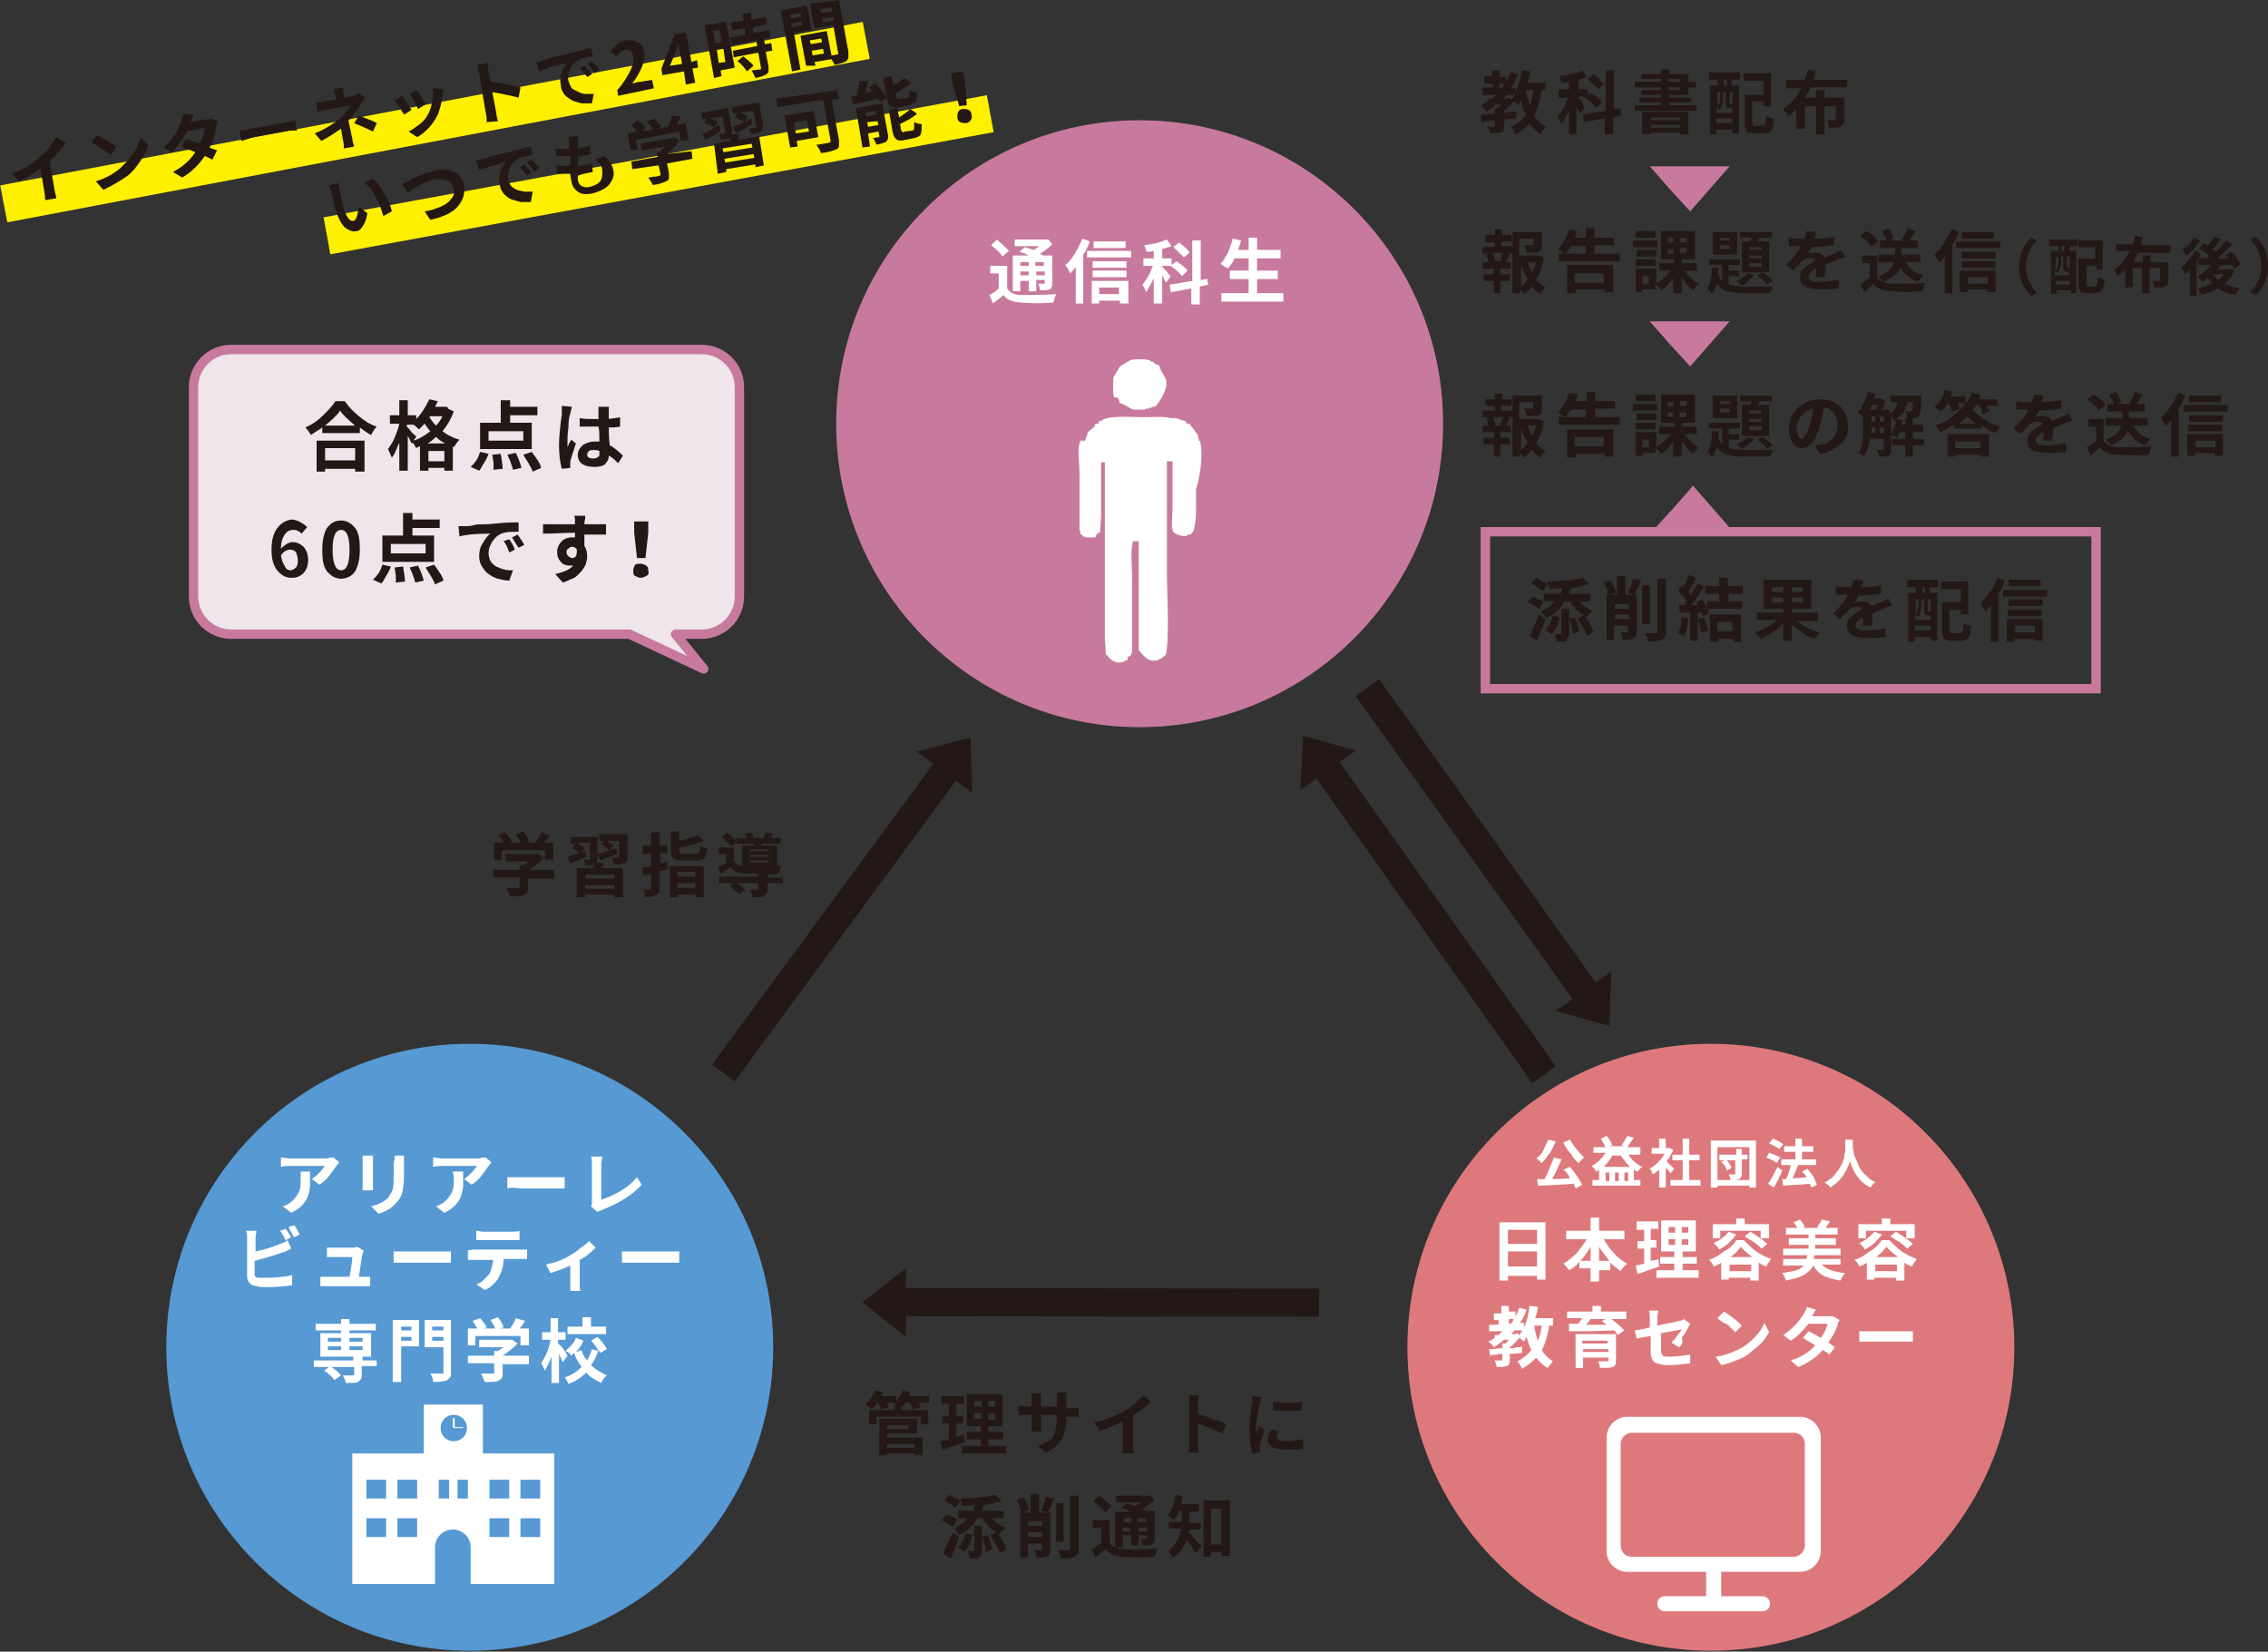 <?xml version="1.0" encoding="utf-8"?>
<!-- Generator: Adobe Illustrator 27.4.0, SVG Export Plug-In . SVG Version: 6.00 Build 0)  -->
<svg version="1.1" id="レイヤー_1" xmlns="http://www.w3.org/2000/svg" xmlns:xlink="http://www.w3.org/1999/xlink" x="0px"
	 y="0px" viewBox="0 0 241.4 175.8" style="enable-background:new 0 0 241.4 175.8;" xml:space="preserve">
<rect x="0" y="0" width="241.4" height="175.8" fill="#333333" stroke="none"/>
<style type="text/css">
	.st0{fill:#C77A9E;}
	.st1{fill:#FFFFFF;}
	.st2{fill:#5699D3;}
	.st3{fill:#DD797C;}
	.st4{fill:#231815;}
	.st5{fill-rule:evenodd;clip-rule:evenodd;fill:#FFFFFF;}
	.st6{fill:#EFE5EA;stroke:#C77A9E;stroke-linecap:round;stroke-linejoin:round;}
	.st7{fill:none;stroke:#FFF000;stroke-width:4;stroke-miterlimit:10;}
	.st8{fill:none;stroke:#C77A9E;}
</style>
<g>
	<circle class="st0" cx="121.3" cy="45.1" r="32.3"/>
	<g>
		<path class="st1" d="M107.2,28.3v2.4c0.3,0.5,0.8,0.7,1.6,0.7c1.2,0,2.4,0,3.6-0.1c-0.1,0.3-0.2,0.6-0.3,0.9
			c-1.2,0.1-2.3,0.1-3.4,0c-0.5,0-0.8-0.1-1.1-0.2s-0.6-0.3-0.8-0.6c-0.4,0.4-0.8,0.6-1.1,0.9l-0.4-0.9c0.4-0.2,0.7-0.4,1-0.7v-1.6
			h-0.9v-0.8H107.2z M107.4,26.7l-0.7,0.6c-0.1-0.2-0.3-0.4-0.5-0.6c-0.2-0.2-0.5-0.4-0.7-0.6l0.6-0.6
			C106.7,26,107.1,26.4,107.4,26.7z M108.6,29.9v1.1h-0.8v-3.8h1.7c-0.3-0.2-0.7-0.3-1-0.4l0.6-0.5c0.3,0.1,0.6,0.2,0.9,0.3
			c0.1,0,0.3-0.2,0.6-0.4h-2.6v-0.7h3.4l0.2,0L112,26c-0.4,0.4-0.8,0.7-1.3,1c0.2,0.1,0.3,0.2,0.4,0.2h0.9v3c0,0.2,0,0.3-0.1,0.4
			c0,0.1-0.1,0.2-0.2,0.2c-0.2,0.1-0.5,0.1-1,0.1c0-0.2-0.1-0.5-0.2-0.7c0.2,0,0.3,0,0.6,0c0.1,0,0.1,0,0.1-0.1v-0.3h-0.9V31h-0.8
			v-1.1H108.6z M109.5,27.9h-0.9v0.4h0.9V27.9z M108.6,29.3h0.9v-0.4h-0.9V29.3z M111.1,28.3v-0.4h-0.9v0.4H111.1z M110.3,29.3h0.9
			v-0.4h-0.9V29.3z"/>
		<path class="st1" d="M115.2,25.4l0.8,0.3c-0.2,0.5-0.4,1-0.7,1.4v5.2h-0.8v-3.9c-0.2,0.3-0.4,0.5-0.6,0.7
			c-0.1-0.3-0.3-0.6-0.5-0.9c0.4-0.3,0.7-0.7,1-1.2S115,25.9,115.2,25.4z M115.7,26.7h4.7v0.7h-4.7V26.7z M116.2,32.3v-2.4h3.9v2.4
			h-0.9V32H117v0.3H116.2z M119.9,27.8v0.7h-3.6v-0.7H119.9z M116.3,29.5v-0.7h3.6v0.7H116.3z M119.8,25.7v0.7h-3.4v-0.7H119.8z
			 M119.1,30.6H117v0.7h2.1V30.6z"/>
		<path class="st1" d="M124.6,29.4l-0.5,0.7c-0.1-0.2-0.2-0.4-0.4-0.8v3h-0.9v-2.7c-0.3,0.7-0.6,1.1-0.8,1.5
			c-0.1-0.2-0.2-0.5-0.4-0.8c0.4-0.5,0.8-1.1,1.1-2h-1v-0.8h1.1v-0.8c-0.4,0.1-0.7,0.1-0.8,0.1c0-0.2-0.1-0.4-0.2-0.7
			c0.9-0.1,1.7-0.3,2.4-0.6l0.5,0.7c-0.3,0.1-0.6,0.2-1,0.3v1h1v0.8h-1v0.1c0.1,0.1,0.3,0.3,0.5,0.5
			C124.3,29.1,124.5,29.3,124.6,29.4z M128.6,30.3l-0.9,0.2v1.9h-0.9v-1.7l-2.2,0.4l-0.1-0.8l2.4-0.4v-4.3h0.9v4.2l0.7-0.1
			L128.6,30.3z M126.4,28.8l-0.6,0.6c-0.2-0.3-0.6-0.7-1.2-1.1l0.6-0.5C125.8,28.2,126.2,28.5,126.4,28.8z M126.6,26.9l-0.6,0.5
			c-0.1-0.2-0.3-0.3-0.5-0.5s-0.4-0.4-0.6-0.6l0.6-0.5C126.1,26.3,126.5,26.6,126.6,26.9z"/>
		<path class="st1" d="M133.7,31.2h2.9v0.9h-6.6v-0.9h2.9v-1.5h-2v-0.9h2v-1.3h-1.5c-0.2,0.5-0.5,0.8-0.7,1.1
			c-0.3-0.2-0.6-0.4-0.8-0.5c0.3-0.3,0.5-0.7,0.8-1.2c0.2-0.5,0.4-1,0.5-1.5l0.9,0.2c-0.1,0.3-0.2,0.6-0.3,1h1.1v-1.3h0.9v1.3h2.5
			v0.9h-2.5v1.3h2.2v0.9h-2.2V31.2z"/>
	</g>
	<circle class="st2" cx="50" cy="143.4" r="32.3"/>
	<circle class="st3" cx="182.1" cy="143.4" r="32.3"/>
	<path class="st1" d="M191.6,150.8h-18.4c-1.2,0-2.2,1-2.2,2.2v12.1c0,1.2,1,2.2,2.2,2.2h8.4v2.6h-4.4c-0.5,0-0.8,0.4-0.8,0.8
		c0,0.5,0.4,0.8,0.8,0.8h10.4c0.5,0,0.8-0.4,0.8-0.8c0-0.5-0.4-0.8-0.8-0.8h-4.4v-2.6h8.4c1.2,0,2.2-1,2.2-2.2V153
		C193.8,151.8,192.8,150.8,191.6,150.8z M192.1,164.5c0,0.6-0.5,1.2-1.2,1.2h-17.2c-0.7,0-1.2-0.5-1.2-1.2v-10.8
		c0-0.6,0.5-1.2,1.2-1.2h17.2c0.7,0,1.2,0.5,1.2,1.2V164.5z"/>
	<g>
		<path class="st1" d="M35.5,123.2l0.6,0.5c-0.1,0.2-0.2,0.3-0.3,0.4c-0.2,0.3-0.5,0.7-0.8,1.1c-0.3,0.4-0.7,0.7-1,0.9l-0.8-0.6
			c0.3-0.2,0.5-0.4,0.8-0.7c0.3-0.3,0.4-0.5,0.6-0.7h-3.8c-0.2,0-0.5,0-0.9,0.1v-1c0.3,0,0.6,0.1,0.9,0.1h4
			C35.1,123.2,35.3,123.2,35.5,123.2z M32,124.7H33c0,0.3,0,0.6,0,0.8s0,0.4,0,0.7c0,0.3-0.1,0.5-0.1,0.7c-0.1,0.2-0.1,0.4-0.2,0.6
			c-0.1,0.2-0.2,0.4-0.4,0.6c-0.1,0.2-0.3,0.3-0.5,0.5c-0.2,0.2-0.5,0.3-0.8,0.5l-0.9-0.7c0.3-0.1,0.5-0.2,0.8-0.4
			c0.4-0.3,0.7-0.7,0.9-1.1c0.2-0.4,0.2-0.9,0.2-1.6C32,125.1,32,124.9,32,124.7z"/>
		<path class="st1" d="M38.6,123h1.1c0,0.2,0,0.4,0,0.6v2.5c0,0.3,0,0.5,0,0.6h-1.1c0,0,0-0.1,0-0.2c0-0.1,0-0.2,0-0.3s0-0.2,0-0.2
			v-2.5C38.6,123.4,38.6,123.2,38.6,123z M42,123H43c0,0.3,0,0.5,0,0.7v1.5c0,0.8-0.1,1.3-0.2,1.8c-0.1,0.4-0.4,0.8-0.7,1.1
			c-0.4,0.5-1,0.8-1.8,1.1l-0.8-0.8c0.8-0.2,1.4-0.5,1.8-0.9c0.2-0.3,0.4-0.6,0.5-0.9c0.1-0.3,0.1-0.8,0.1-1.4v-1.4
			C42,123.4,42,123.2,42,123z"/>
		<path class="st1" d="M51.7,123.2l0.6,0.5c-0.1,0.2-0.2,0.3-0.3,0.4c-0.2,0.3-0.5,0.7-0.8,1.1c-0.3,0.4-0.7,0.7-1,0.9l-0.8-0.6
			c0.3-0.2,0.5-0.4,0.8-0.7c0.3-0.3,0.4-0.5,0.6-0.7H47c-0.2,0-0.5,0-0.9,0.1v-1c0.3,0,0.6,0.1,0.9,0.1h4
			C51.3,123.2,51.6,123.2,51.7,123.2z M48.2,124.7h1.1c0,0.3,0,0.6,0,0.8s0,0.4,0,0.7c0,0.3-0.1,0.5-0.1,0.7
			c-0.1,0.2-0.1,0.4-0.2,0.6c-0.1,0.2-0.2,0.4-0.4,0.6c-0.1,0.2-0.3,0.3-0.5,0.5c-0.2,0.2-0.5,0.3-0.8,0.5l-0.9-0.7
			c0.3-0.1,0.5-0.2,0.8-0.4c0.4-0.3,0.7-0.7,0.9-1.1c0.2-0.4,0.2-0.9,0.2-1.6C48.3,125.1,48.2,124.9,48.2,124.7z"/>
		<path class="st1" d="M54,126.5v-1.2c0.4,0,0.8,0,1.2,0h4c0.2,0,0.5,0,0.9,0v1.2c0,0-0.1,0-0.2,0c-0.1,0-0.2,0-0.3,0s-0.2,0-0.3,0
			h-4C54.7,126.4,54.3,126.4,54,126.5z"/>
		<path class="st1" d="M63.6,129l-0.7-0.6c0.1-0.1,0.1-0.3,0.1-0.5v-4c0-0.3,0-0.6-0.1-0.8h1.2c0,0.3-0.1,0.6-0.1,0.8v3.8
			c0.6-0.2,1.3-0.5,2-0.9c0.7-0.4,1.3-0.9,1.8-1.5l0.5,0.8c-1,1.1-2.4,2-4.3,2.7C63.9,128.9,63.7,128.9,63.6,129z"/>
		<path class="st1" d="M27.1,134.2v1.4c0,0.1,0,0.3,0.1,0.3c0.1,0.1,0.2,0.1,0.4,0.1c0.2,0,0.5,0,0.9,0c0.4,0,0.9,0,1.4-0.1
			c0.5,0,0.9-0.1,1.2-0.2v1.1c-0.7,0.1-1.6,0.2-2.6,0.2c-0.5,0-0.9,0-1.2-0.1c-0.7-0.1-1-0.5-1-1.1v-4c0-0.3,0-0.5-0.1-0.8h1.1
			c0,0.2-0.1,0.5-0.1,0.8v1.4c1-0.2,1.9-0.5,2.6-0.8c0.3-0.1,0.6-0.2,0.8-0.4l0.4,0.9c0,0-0.2,0.1-0.4,0.2c-0.2,0.1-0.4,0.2-0.5,0.2
			C29.2,133.6,28.3,133.9,27.1,134.2z M31,131.7l-0.6,0.3c-0.2-0.4-0.4-0.8-0.6-1l0.6-0.2C30.6,131,30.8,131.4,31,131.7z
			 M30.7,130.6l0.6-0.2c0.2,0.2,0.4,0.6,0.6,1l-0.6,0.3C31,131.2,30.8,130.8,30.7,130.6z"/>
		<path class="st1" d="M38.2,135.9h0.5c0.3,0,0.6,0,0.7,0v1c-0.3,0-0.5,0-0.7,0h-3.9c-0.2,0-0.5,0-0.7,0v-1c0.2,0,0.5,0,0.7,0h2.4
			c0.2-1.1,0.3-1.8,0.3-2.1h-2c-0.1,0-0.4,0-0.7,0v-1c0.3,0,0.5,0,0.7,0h1.9c0.3,0,0.4,0,0.6-0.1l0.7,0.4c0,0,0,0.1-0.1,0.3
			C38.5,133.8,38.4,134.6,38.2,135.9z"/>
		<path class="st1" d="M41.9,134.4v-1.2c0.4,0,0.8,0,1.2,0h4c0.2,0,0.5,0,0.9,0v1.2c0,0-0.1,0-0.2,0c-0.1,0-0.2,0-0.3,0
			s-0.2,0-0.3,0h-4C42.6,134.4,42.2,134.4,41.9,134.4z"/>
		<path class="st1" d="M50.6,133h4.8c0.2,0,0.5,0,0.7,0v1c-0.2,0-0.4,0-0.7,0h-1.8c0,0.7-0.2,1.4-0.5,1.9c-0.1,0.3-0.3,0.5-0.6,0.8
			s-0.6,0.5-0.9,0.6l-0.9-0.6c0.3-0.1,0.5-0.2,0.7-0.4c0.2-0.2,0.4-0.4,0.6-0.6c0.3-0.4,0.4-1,0.5-1.6h-2c-0.2,0-0.4,0-0.7,0v-1
			C50.2,133,50.5,133,50.6,133z M54.5,132h-3c-0.2,0-0.5,0-0.8,0v-1c0.2,0,0.5,0.1,0.8,0.1h3c0.3,0,0.6,0,0.8-0.1v1
			C55,132,54.7,132,54.5,132z"/>
		<path class="st1" d="M62.7,132.1l0.7,0.7c-0.4,0.4-0.9,0.9-1.7,1.3v2.5c0,0.4,0,0.7,0.1,0.8h-1.1c0-0.2,0-0.4,0-0.8v-1.9
			c-0.8,0.4-1.5,0.6-2.1,0.8l-0.5-0.9c0.4-0.1,0.9-0.2,1.4-0.4c0.5-0.2,0.9-0.4,1.2-0.6c0.4-0.2,0.8-0.5,1.1-0.8
			C62.2,132.6,62.5,132.3,62.7,132.1z"/>
		<path class="st1" d="M66.2,134.4v-1.2c0.4,0,0.8,0,1.2,0h4c0.2,0,0.5,0,0.9,0v1.2c0,0-0.1,0-0.2,0c-0.1,0-0.2,0-0.3,0
			s-0.2,0-0.3,0h-4C66.9,134.4,66.5,134.4,66.2,134.4z"/>
		<path class="st1" d="M40.1,144.7v0.7h-1.6v0.9c0,0.2,0,0.4-0.1,0.5s-0.2,0.2-0.3,0.3c-0.2,0.1-0.7,0.1-1.3,0.1
			c0-0.2-0.1-0.4-0.3-0.8c0.3,0,0.6,0,1,0c0.1,0,0.2-0.1,0.2-0.1v-0.8h-2.4c0.4,0.3,0.8,0.6,1,0.9l-0.7,0.5c-0.2-0.3-0.6-0.7-1.1-1
			l0.5-0.4h-1.6v-0.7h4.2v-0.4h-3.5v-2.5h2.2v-0.3h-2.7v-0.7h2.7v-0.5h0.9v0.5h2.8v0.7h-2.8v0.3h2.3v2.5h-0.9v0.4H40.1z M34.9,142.4
			v0.4h1.4v-0.4H34.9z M34.9,143.3v0.4h1.4v-0.4H34.9z M38.6,142.4h-1.4v0.4h1.4V142.4z M38.6,143.7v-0.4h-1.4v0.4H38.6z"/>
		<path class="st1" d="M44.6,140.5v2.8h-1.9v3.8h-0.9v-6.6H44.6z M43.8,141.2h-1.1v0.4h1.1V141.2z M42.7,142.7h1.1v-0.4h-1.1V142.7z
			 M48,140.5v5.5c0,0.3,0,0.5-0.1,0.6s-0.2,0.2-0.3,0.3c-0.2,0.1-0.7,0.2-1.5,0.2c0-0.3-0.1-0.6-0.3-0.9c0.2,0,0.6,0,1.2,0
			c0.1,0,0.1,0,0.2,0c0,0,0-0.1,0-0.1v-2.7h-2v-2.9H48z M47.1,141.2H46v0.4h1.2V141.2z M46,142.7h1.2v-0.4H46V142.7z"/>
		<path class="st1" d="M56.3,144.4v0.8h-2.8v1c0,0.2,0,0.4-0.1,0.5c-0.1,0.1-0.2,0.2-0.4,0.3c-0.3,0.1-0.7,0.1-1.4,0.1
			c-0.1-0.2-0.2-0.5-0.4-0.9c0.2,0,0.5,0,0.7,0c0.3,0,0.4,0,0.5,0c0.1,0,0.1,0,0.2,0c0,0,0-0.1,0-0.1v-1h-2.8v-0.8h2.8v-0.5H53
			c0.1-0.1,0.3-0.2,0.6-0.4H51v-0.8h3.3l0.2,0l0.6,0.4c-0.5,0.5-1,0.9-1.6,1.3H56.3z M50.6,142.2v1h-0.8v-1.8h1
			c-0.1-0.2-0.3-0.5-0.5-0.8l0.8-0.3c0.3,0.4,0.6,0.7,0.7,1l-0.3,0.1h1.2c-0.1-0.3-0.3-0.6-0.5-0.9l0.8-0.3c0.3,0.4,0.5,0.7,0.6,1.1
			l-0.4,0.1h1.1c0.3-0.4,0.5-0.8,0.6-1.1l1,0.3c-0.2,0.3-0.4,0.6-0.6,0.8h1v1.8h-0.9v-1H50.6z"/>
		<path class="st1" d="M60.4,144.3l-0.5,0.7c-0.1-0.2-0.2-0.5-0.4-0.9v3.1h-0.8v-2.8c-0.2,0.6-0.5,1.1-0.7,1.5
			c-0.1-0.2-0.2-0.5-0.4-0.8c0.2-0.3,0.4-0.7,0.6-1.1c0.2-0.5,0.3-0.9,0.4-1.4h-0.9v-0.8h0.9v-1.5h0.8v1.5h0.8v0.8h-0.8v0.4
			C59.8,143.3,60.1,143.7,60.4,144.3z M64.6,143.6l-0.7,0.4c-0.1-0.1-0.1-0.2-0.2-0.3c-0.2,0.6-0.4,1.1-0.8,1.6
			c0.5,0.5,1.1,0.8,1.7,1.1c-0.3,0.2-0.5,0.5-0.6,0.8c-0.6-0.3-1.2-0.6-1.6-1.1c-0.5,0.5-1.1,0.9-1.9,1.2c-0.1-0.2-0.2-0.5-0.4-0.7
			c0.7-0.2,1.3-0.6,1.8-1.1c-0.3-0.4-0.6-0.9-0.8-1.5c-0.1,0.1-0.2,0.2-0.3,0.3c-0.1-0.2-0.3-0.4-0.6-0.5c0.2-0.2,0.4-0.4,0.6-0.6
			s0.4-0.5,0.5-0.8l0.8,0.3c-0.2,0.5-0.5,0.9-0.8,1.2l0.6-0.2c0.1,0.4,0.3,0.8,0.6,1.1c0.2-0.4,0.4-0.8,0.5-1.2l0.7,0.2
			c-0.2-0.4-0.5-0.8-0.8-1.1l0.7-0.4C64,142.7,64.4,143.2,64.6,143.6z M64.5,141.2v0.8h-4.1v-0.8H62v-1h0.9v1H64.5z"/>
	</g>
	<g>
		<path class="st1" d="M164.8,121.3l0.8,0.2c-0.2,0.4-0.4,0.9-0.7,1.3s-0.6,0.8-0.8,1c-0.1-0.1-0.2-0.2-0.3-0.3s-0.2-0.2-0.3-0.2
			c0.3-0.2,0.6-0.5,0.8-0.9C164.4,122.1,164.6,121.7,164.8,121.3z M166.4,124.5l0.7-0.3c0.6,0.7,1,1.3,1.3,1.9l-0.7,0.4
			c0-0.1-0.1-0.2-0.2-0.5c-1.7,0.1-3,0.2-3.8,0.2l-0.1-0.7l0.8,0c0.4-0.8,0.7-1.5,1-2.3l0.8,0.2c-0.3,0.7-0.6,1.4-1,2.1
			c0.4,0,1,0,1.9-0.1C166.9,125,166.7,124.7,166.4,124.5z M166.4,121.6l0.7-0.3c0.2,0.3,0.4,0.7,0.7,1c0.3,0.4,0.6,0.7,0.8,0.9
			c-0.2,0.2-0.4,0.4-0.6,0.6c-0.3-0.3-0.6-0.6-0.8-1C166.8,122.4,166.6,122,166.4,121.6z"/>
		<path class="st1" d="M174.6,122.9h-1.3c0.2,0.3,0.4,0.5,0.7,0.8c0.3,0.2,0.5,0.4,0.8,0.5c-0.2,0.1-0.3,0.3-0.5,0.5
			c-0.1,0-0.2-0.1-0.4-0.2v1.1h0.7v0.6h-5.1v-0.6h0.7v-1.1c-0.1,0.1-0.2,0.2-0.3,0.2c-0.1-0.1-0.1-0.2-0.2-0.3s-0.2-0.2-0.3-0.3
			c0.6-0.3,1.1-0.8,1.5-1.4h-1.3v-0.6h1.3c-0.2-0.3-0.3-0.6-0.5-0.9l0.6-0.3c0.3,0.3,0.5,0.7,0.6,1l-0.3,0.1h1.6l-0.3-0.1
			c0.2-0.3,0.4-0.6,0.6-1l0.7,0.2c-0.3,0.4-0.5,0.7-0.7,1h1.4V122.9z M170.7,124.2h2.8c-0.4-0.4-0.7-0.8-1-1.2h-0.9
			C171.4,123.4,171.1,123.8,170.7,124.2z M171.3,125.7v-0.9h-0.4v0.9H171.3z M172.3,125.7v-0.9h-0.4v0.9H172.3z M172.9,125.7h0.4
			v-0.9h-0.4V125.7z"/>
		<path class="st1" d="M178.2,124.4l-0.4,0.5c-0.1-0.2-0.3-0.4-0.5-0.6v2.1h-0.7v-1.9c-0.2,0.2-0.5,0.4-0.7,0.5
			c0-0.1-0.1-0.2-0.1-0.3s-0.1-0.2-0.2-0.3c0.3-0.2,0.6-0.4,0.9-0.7c0.3-0.3,0.5-0.6,0.7-0.9h-1.4v-0.6h0.8v-1h0.7v1h0.3l0.1,0
			l0.4,0.2c-0.2,0.4-0.4,0.8-0.7,1.2C177.5,123.8,177.8,124,178.2,124.4z M179.8,125.6h1.2v0.6h-3.2v-0.6h1.3v-2.1H178v-0.6h1.1
			v-1.7h0.7v1.7h1.1v0.6h-1.1V125.6z"/>
		<path class="st1" d="M182.1,121.4h4.8v5h-0.7v-0.2h-3.4v0.2h-0.7V121.4z M182.8,125.6h3.4v-3.5h-3.4V125.6z M186,122.8v0.6h-0.6
			v1.5c0,0.2,0,0.3-0.1,0.4c0,0.1-0.1,0.1-0.2,0.2c-0.2,0.1-0.5,0.1-0.9,0.1c0-0.2-0.1-0.4-0.2-0.6c0.3,0,0.5,0,0.6,0
			c0,0,0.1,0,0.1,0s0,0,0-0.1v-1.4H183v-0.6h1.8v-0.6h0.6v0.6H186z M183.2,123.7l0.5-0.3c0.3,0.3,0.5,0.6,0.6,0.9l-0.5,0.3
			c0-0.1-0.1-0.3-0.2-0.5C183.5,124,183.4,123.8,183.2,123.7z"/>
		<path class="st1" d="M189.5,123.2l-0.4,0.6c-0.2-0.2-0.6-0.4-1.1-0.6l0.3-0.5C188.9,122.9,189.3,123.1,189.5,123.2z M189.2,124.2
			l0.5,0.4c-0.3,0.7-0.6,1.3-0.9,1.8l-0.6-0.4C188.6,125.4,188.9,124.8,189.2,124.2z M189.8,121.8l-0.4,0.5
			c-0.1-0.1-0.3-0.2-0.5-0.3c-0.2-0.1-0.4-0.2-0.6-0.3l0.4-0.5C189.2,121.4,189.6,121.6,189.8,121.8z M193.4,126.1l-0.6,0.3
			c0-0.1-0.1-0.3-0.2-0.4c-0.7,0.1-1.6,0.1-2.8,0.2l-0.1-0.7l0.4,0c0.2-0.4,0.4-0.9,0.5-1.5h-1v-0.6h1.5v-0.8h-1.2V122h1.2v-0.8h0.7
			v0.8h1.2v0.6h-1.2v0.8h1.5v0.6h-1.9l0,0c-0.2,0.5-0.4,0.9-0.6,1.4c0.4,0,0.8,0,1.5-0.1c-0.1-0.2-0.3-0.4-0.5-0.6l0.6-0.3
			c0.2,0.3,0.4,0.5,0.6,0.8C193.2,125.6,193.3,125.9,193.4,126.1z"/>
		<path class="st1" d="M196.4,121.3h0.8c0,0.1,0,0.2,0,0.3c0,0.1,0,0.3,0,0.4c0,0.1,0,0.3,0.1,0.6c0,0.2,0.1,0.5,0.2,0.7
			c0.1,0.2,0.2,0.4,0.3,0.7s0.3,0.5,0.4,0.7c0.2,0.2,0.4,0.4,0.6,0.6c0.2,0.2,0.5,0.4,0.8,0.5c-0.2,0.2-0.4,0.4-0.5,0.6
			c-1.1-0.5-1.8-1.5-2.2-2.8c-0.4,1.3-1.1,2.2-2.1,2.8c-0.1-0.2-0.3-0.4-0.6-0.5c0.2-0.1,0.4-0.3,0.6-0.4s0.3-0.3,0.5-0.5
			c0.1-0.2,0.3-0.3,0.4-0.5s0.2-0.4,0.3-0.5c0.1-0.2,0.1-0.3,0.2-0.5c0.1-0.2,0.1-0.4,0.1-0.5s0.1-0.3,0.1-0.5c0-0.2,0-0.3,0-0.4
			s0-0.2,0-0.4S196.4,121.3,196.4,121.3z"/>
		<path class="st1" d="M159.6,130.1h4.9v6.1h-0.9v-0.4h-3.1v0.5h-0.9V130.1z M163.6,130.9h-3.1v1.5h3.1V130.9z M160.5,134.8h3.1
			v-1.6h-3.1V134.8z"/>
		<path class="st1" d="M172.9,131.9h-2.2c0.3,0.5,0.6,1,1.1,1.5c0.4,0.5,0.9,0.8,1.4,1.1c-0.2,0.2-0.5,0.4-0.7,0.8
			c-0.4-0.3-0.8-0.6-1.1-0.9v0.8h-1.2v1.2h-0.9V135h-1.2v-0.7c-0.3,0.4-0.7,0.7-1.1,0.9c-0.2-0.3-0.4-0.5-0.6-0.7
			c0.5-0.3,0.9-0.6,1.4-1.1c0.4-0.5,0.8-1,1.1-1.5h-2.2V131h2.6v-1.4h0.9v1.4h2.7V131.9z M168.2,134.2h1.1v-1.5
			C169,133.2,168.7,133.7,168.2,134.2z M170.2,134.2h1.1c-0.4-0.5-0.8-1-1.1-1.5V134.2z"/>
		<path class="st1" d="M176.5,134l0.1,0.8c-0.3,0.1-1.1,0.4-2.3,0.8l-0.2-0.9c0.1,0,0.4-0.1,0.9-0.2v-1.6h-0.7v-0.8h0.7v-1.2h-0.8
			V130h2.3v0.8h-0.8v1.2h0.6v0.8h-0.6v1.4C176.2,134.1,176.4,134.1,176.5,134z M179.1,135.2h1.7v0.8h-4.5v-0.8h1.9v-0.7h-1.5v-0.7
			h1.5v-0.6h-1.4v-3.3h3.7v3.3h-1.4v0.6h1.5v0.7h-1.5V135.2z M177.6,130.6v0.6h0.7v-0.6H177.6z M177.6,131.9v0.6h0.7v-0.6H177.6z
			 M179.7,131.2v-0.6H179v0.6H179.7z M179.7,132.5v-0.6H179v0.6H179.7z"/>
		<path class="st1" d="M184.8,132h0.8c0.4,0.4,0.8,0.8,1.3,1.2c0.5,0.3,1,0.6,1.6,0.8c-0.1,0.2-0.3,0.4-0.5,0.8
			c-0.3-0.1-0.5-0.2-0.8-0.4v1.9h-0.9V136h-2.3v0.2h-0.8v-1.8c-0.3,0.2-0.5,0.3-0.8,0.4c-0.1-0.3-0.3-0.5-0.5-0.7
			c0.6-0.2,1.1-0.5,1.6-0.9C184.2,132.8,184.6,132.4,184.8,132z M183.1,131v0.8h-0.8v-1.5h2.5v-0.6h0.9v0.6h2.6v1.5h-0.9V131H183.1z
			 M184,131.1l0.8,0.3c-0.2,0.3-0.5,0.6-0.8,0.9c-0.3,0.3-0.7,0.5-1,0.7c-0.1-0.2-0.3-0.4-0.6-0.7C183.1,132,183.6,131.6,184,131.1z
			 M184.1,135.3h2.3v-0.7h-2.3V135.3z M184.2,133.8h2.3c-0.5-0.4-0.9-0.7-1.2-1.1C185,133.1,184.6,133.5,184.2,133.8z M185.7,131.6
			l0.6-0.5c0.8,0.5,1.4,0.9,1.8,1.3l-0.6,0.5c-0.2-0.2-0.4-0.4-0.8-0.7C186.3,132,186,131.8,185.7,131.6z"/>
		<path class="st1" d="M196.2,134.6h-2.3c0.5,0.5,1.3,0.8,2.5,0.9c-0.2,0.2-0.4,0.5-0.5,0.8c-0.7-0.1-1.3-0.3-1.8-0.5
			c-0.4-0.2-0.8-0.6-1.1-1.1c-0.2,0.4-0.5,0.7-1,1s-1.1,0.4-1.9,0.6c-0.1-0.3-0.2-0.5-0.4-0.8c0.7-0.1,1.2-0.2,1.5-0.3
			c0.4-0.1,0.6-0.3,0.8-0.5h-2.2v-0.7h2.5c0-0.1,0-0.3,0.1-0.4h-2.6v-0.7h2.7v-0.4h-2.1v-0.7h2.1v-0.4h-2.4v-0.7h1.2
			c-0.1-0.2-0.2-0.4-0.4-0.6l0.7-0.3c0.2,0.3,0.4,0.5,0.5,0.8l-0.2,0.1h1.7l-0.2-0.1c0.2-0.3,0.4-0.5,0.5-0.8l0.9,0.2
			c-0.1,0.1-0.2,0.3-0.5,0.7h1.3v0.7h-2.4v0.4h2.2v0.7h-2.2v0.4h2.7v0.7h-2.8c0,0.1,0,0.3-0.1,0.4h2.9V134.6z"/>
		<path class="st1" d="M200.3,132h0.8c0.4,0.4,0.8,0.8,1.3,1.2c0.5,0.3,1,0.6,1.6,0.8c-0.1,0.2-0.3,0.4-0.5,0.8
			c-0.3-0.1-0.5-0.2-0.8-0.4v1.9h-0.9V136h-2.3v0.2h-0.8v-1.8c-0.3,0.2-0.5,0.3-0.8,0.4c-0.1-0.3-0.3-0.5-0.5-0.7
			c0.6-0.2,1.1-0.5,1.6-0.9C199.7,132.8,200,132.4,200.3,132z M198.6,131v0.8h-0.8v-1.5h2.5v-0.6h0.9v0.6h2.6v1.5h-0.9V131H198.6z
			 M199.5,131.1l0.8,0.3c-0.2,0.3-0.5,0.6-0.8,0.9c-0.3,0.3-0.7,0.5-1,0.7c-0.1-0.2-0.3-0.4-0.6-0.7
			C198.6,132,199.1,131.6,199.5,131.1z M199.6,135.3h2.3v-0.7h-2.3V135.3z M199.7,133.8h2.3c-0.5-0.4-0.9-0.7-1.2-1.1
			C200.5,133.1,200.1,133.5,199.7,133.8z M201.2,131.6l0.6-0.5c0.8,0.5,1.4,0.9,1.8,1.3l-0.6,0.5c-0.2-0.2-0.4-0.4-0.8-0.7
			C201.8,132,201.5,131.8,201.2,131.6z"/>
		<path class="st1" d="M165.3,141.1h-0.4c-0.2,1.1-0.4,1.9-0.8,2.6c0.3,0.5,0.7,0.9,1.2,1.2c-0.2,0.2-0.4,0.5-0.6,0.7
			c-0.5-0.3-0.9-0.7-1.2-1.1c-0.4,0.5-0.9,0.8-1.5,1.2c0-0.1-0.1-0.2-0.2-0.4s-0.2-0.3-0.3-0.4c0.6-0.3,1.1-0.7,1.5-1.2
			c-0.2-0.4-0.4-0.9-0.5-1.4c-0.1,0.1-0.2,0.3-0.3,0.5c-0.1-0.1-0.3-0.3-0.5-0.4c-0.3,0.4-0.6,0.7-1,1v0.1c0.2,0,0.4,0,0.7-0.1
			c0.3,0,0.5,0,0.6-0.1v0.7c-0.2,0-0.6,0.1-1.3,0.1v0.7c0,0.2,0,0.3-0.1,0.4c0,0.1-0.1,0.2-0.3,0.2c-0.2,0.1-0.5,0.1-1,0.1
			c0-0.2-0.1-0.4-0.2-0.7c0.3,0,0.6,0,0.7,0c0.1,0,0.1,0,0.1-0.1v-0.6c-0.2,0-0.4,0-0.7,0.1c-0.3,0-0.5,0-0.6,0.1l-0.1-0.7
			c0.6,0,1-0.1,1.4-0.1v-0.5h0.3c0.2-0.1,0.3-0.3,0.4-0.4h-0.5c-0.3,0.3-0.7,0.5-1.1,0.8c-0.1-0.2-0.3-0.4-0.6-0.6
			c0.3-0.1,0.5-0.3,0.7-0.4v-0.3h0.4c0.1-0.1,0.2-0.2,0.4-0.4h-1.4v-0.7h1v-0.5H159v-0.7h0.8V139h0.8v0.6h0.7v0.5
			c0.2-0.3,0.3-0.6,0.4-0.9l0.8,0.2c-0.2,0.5-0.4,1-0.7,1.4h0.4v0.5c0.3-0.6,0.5-1.4,0.6-2.3l0.9,0.1c-0.1,0.4-0.1,0.7-0.3,1.2h1.9
			V141.1z M160.6,140.4v0.5h0.2c0.2-0.2,0.3-0.4,0.3-0.5H160.6z M161.4,141.9l0.1,0l0.2,0.2c0.1-0.2,0.3-0.3,0.3-0.5h-0.8
			c-0.2,0.2-0.3,0.3-0.3,0.4H161.4z M164.1,141.1h-0.8c0.1,0.6,0.2,1.1,0.4,1.6C163.9,142.3,164,141.7,164.1,141.1z"/>
		<path class="st1" d="M172.9,140.4h-1.4c0.7,0.5,1.1,0.9,1.4,1.2l-0.7,0.5c-0.1-0.1-0.2-0.3-0.4-0.5c-1.9,0.1-3.5,0.1-4.8,0.1
			l0-0.8l1,0c0.1-0.2,0.3-0.4,0.4-0.6h-1.6v-0.7h2.7V139h0.9v0.6h2.7V140.4z M172,142v2.8c0,0.2,0,0.3-0.1,0.5s-0.2,0.2-0.3,0.2
			c-0.2,0.1-0.6,0.1-1.3,0.1c0-0.2-0.1-0.4-0.2-0.7c0.2,0,0.3,0,0.5,0c0.2,0,0.3,0,0.4,0c0.1,0,0.2,0,0.2-0.1v-0.3h-2.7v1.1h-0.8
			V142H172z M171.1,142.7h-2.7v0.3h2.7V142.7z M168.5,143.9h2.7v-0.3h-2.7V143.9z M170.9,140.4h-1.6c-0.2,0.3-0.4,0.5-0.5,0.6
			c0.2,0,0.6,0,1.1,0c0.5,0,0.8,0,1.1,0c-0.3-0.2-0.4-0.3-0.5-0.4L170.9,140.4z"/>
		<path class="st1" d="M178.7,143.4l-0.8-0.5c0.2-0.2,0.4-0.4,0.6-0.7c0.2-0.3,0.4-0.5,0.5-0.7l-2.2,0.4v1.9c0,0.2,0.1,0.4,0.2,0.5
			c0.1,0.1,0.4,0.1,0.7,0.1c0.7,0,1.4-0.1,2.2-0.2l0,0.9c-0.7,0.1-1.5,0.2-2.2,0.2c-0.4,0-0.7,0-1-0.1s-0.4-0.1-0.6-0.2
			c-0.1-0.1-0.2-0.2-0.3-0.4c0-0.1-0.1-0.3-0.1-0.5v-1.9c-0.7,0.1-1.2,0.2-1.5,0.3l-0.2-0.9c0.2,0,0.8-0.1,1.6-0.3v-1
			c0-0.3,0-0.6-0.1-0.8h1c0,0.3-0.1,0.5-0.1,0.8v0.8c0.8-0.2,1.6-0.3,2.3-0.5c0.2,0,0.4-0.1,0.5-0.2l0.7,0.5
			c-0.1,0.2-0.2,0.3-0.2,0.4c-0.2,0.3-0.4,0.7-0.7,1.1C179.2,142.8,179,143.2,178.7,143.4z"/>
		<path class="st1" d="M183.2,145.3l-0.6-0.9c1-0.1,1.9-0.5,2.7-0.9c0.6-0.3,1.1-0.8,1.5-1.2c0.5-0.5,0.8-1,1-1.5l0.5,1
			c-0.3,0.5-0.6,1-1.1,1.4s-1,0.9-1.5,1.2C184.9,144.8,184.1,145.1,183.2,145.3z M182.8,140.3l0.7-0.7c0.3,0.2,0.6,0.4,1,0.7
			c0.4,0.3,0.7,0.6,0.9,0.8l-0.7,0.7c-0.2-0.2-0.5-0.5-0.8-0.8C183.4,140.8,183,140.5,182.8,140.3z"/>
		<path class="st1" d="M195.1,140.1l0.7,0.4c-0.1,0.2-0.2,0.3-0.2,0.5c-0.2,0.7-0.6,1.3-1,1.9c0.2,0.1,0.4,0.3,0.7,0.5l-0.6,0.8
			c-0.1-0.1-0.3-0.3-0.7-0.5c-0.7,0.8-1.6,1.4-2.6,1.8l-0.8-0.7c1-0.3,1.9-0.8,2.6-1.6c-0.4-0.3-0.9-0.5-1.3-0.8l0.6-0.7
			c0.5,0.2,0.9,0.5,1.3,0.7c0.4-0.5,0.6-1,0.7-1.5h-2c-0.6,0.7-1.2,1.4-1.9,1.8l-0.8-0.6c0.9-0.6,1.7-1.4,2.2-2.3
			c0.2-0.3,0.3-0.5,0.3-0.7l1,0.3c-0.2,0.2-0.3,0.5-0.4,0.7l0,0h1.4C194.7,140.1,194.9,140.1,195.1,140.1z"/>
		<path class="st1" d="M197.9,142.8v-1.1c0.3,0,0.7,0,1.1,0h3.8c0.2,0,0.5,0,0.8,0v1.1c0,0-0.1,0-0.2,0s-0.2,0-0.3,0
			c-0.1,0-0.2,0-0.3,0H199C198.5,142.8,198.2,142.8,197.9,142.8z"/>
	</g>
	<g>
		<polygon class="st4" points="100,80.4 102.4,82.2 78.2,115.1 75.8,113.3 		"/>
		<polygon class="st4" points="103.3,78.5 103.5,84.4 97.6,80 		"/>
	</g>
	<g>
		<polygon class="st4" points="142,80.3 139.5,82 163.1,115.3 165.6,113.5 		"/>
		<polygon class="st4" points="138.7,78.3 138.4,84.1 144.3,79.9 		"/>
	</g>
	<g>
		<polygon class="st4" points="170.5,105.5 168,107.2 144.3,74.1 146.8,72.3 		"/>
		<polygon class="st4" points="171.3,109.2 165.6,107.6 171.5,103.4 		"/>
	</g>
	<g>
		
			<rect x="116.3" y="116.1" transform="matrix(-9.511400e-04 1 -1 -9.511400e-04 256.614 20.957)" class="st4" width="3" height="45.1"/>
		<polygon class="st4" points="91.8,138.6 96.4,135 96.4,142.3 		"/>
	</g>
	<g>
		<path class="st5" d="M118.8,42v0.3h0.1c0.2,0.2,0.2,0.3,0.3,0.6c0.5,0.1,1,0.6,1.5,0.7h1.2v-0.1h0.4v-0.1h0.3v-0.1h0.3
			c0.4-0.3,1.5-1.9,1.2-2.9c-0.2-0.5-0.6-0.9-0.7-1.5c-0.3-0.1-0.4-0.1-0.6-0.3v-0.1h-0.3v-0.1c-0.5-0.2-1.4-0.2-2.1-0.1
			c-0.4,0.2-0.8,0.5-1.2,0.7c-0.2,0.4-0.5,0.8-0.7,1.2c0,0.7-0.1,1.6,0.1,2.1H118.8z M127.7,46.9h-0.1v-0.3h-0.1v-0.3
			c-0.3-0.4-0.6-0.8-0.9-1.2h-0.3c0-0.1-0.1-0.2-0.1-0.3c-0.2,0-0.4-0.1-0.6-0.1v-0.1h-0.3v-0.1h-0.7c-0.7-0.2-1.9-0.1-2.8-0.1
			c-1.5,0-3.5-0.2-4.5,0.3v0.1h-0.3c0,0.1-0.1,0.2-0.1,0.3h-0.3c0,0.1-0.1,0.2-0.1,0.3c-0.2,0.2-0.5,0.4-0.7,0.6
			c-0.1,0.3-0.2,0.6-0.3,0.9H115c-0.4,1-0.1,2.1-0.1,3.5v6.1h0.1v0.3c0,0.1,0.2,0.1,0.3,0.3c0.3,0.1,0.1,0,0.3,0.1h1
			c0-0.1,0.1-0.2,0.1-0.3c0.1-0.1,0.3-0.2,0.4-0.3c0-0.6,0.1-1.3,0.1-1.9v-5.5h0.4v18.6c0,0.6,0.1,1.3,0.1,1.9h0.1
			c0.3,0.4,0.9,1.1,1.9,0.7v-0.1h0.3V70c0.1-0.1,0.3-0.2,0.4-0.3c0.1-0.3,0-0.1,0.1-0.3v-7.8c0-1.2-0.2-3,0.1-4h0.6v11.6
			c0.4,0.4,1,1.5,2.2,1v-0.1h0.3V70c0.1-0.1,0.3-0.2,0.4-0.3c0.4-2.2,0.1-6.6,0.1-9V49.1h0.6v5.2c0,0.7-0.2,1.9,0.1,2.3
			c0.1,0.2,0.9,0.6,1.5,0.4v-0.1h0.3c0.1,0,0.1-0.2,0.3-0.3c0.4-1.1,0.3-3,0.3-4.5C127.8,50.5,128.1,48,127.7,46.9z"/>
	</g>
	<g>
		<path class="st1" d="M49.1,151.9h-0.7V151c0-0.1-0.1-0.1-0.1-0.1c-0.1,0-0.1,0.1-0.1,0.1v0.9c0,0,0,0.1,0.1,0.1c0,0,0,0,0.1,0h0.8
			c0.1,0,0.1-0.1,0.1-0.1C49.2,151.9,49.1,151.9,49.1,151.9z"/>
		<path class="st1" d="M51.4,154.7v-5.2h-6.3v5.2h-7.6v13.9h8.8v-3.9c0-1,0.8-1.9,1.9-1.9c1,0,1.9,0.8,1.9,1.9v3.9H59v-13.9H51.4z
			 M41.2,163.6H39v-2h2.1V163.6z M41.2,159.5H39v-2h2.1V159.5z M44.4,163.6h-2.1v-2h2.1V163.6z M44.4,159.5h-2.1v-2h2.1V159.5z
			 M47.8,159.5h-1.1v-2h1.1V159.5z M46.9,152c0-0.8,0.6-1.4,1.4-1.4c0.8,0,1.4,0.6,1.4,1.4s-0.6,1.4-1.4,1.4
			C47.5,153.4,46.9,152.8,46.9,152z M49.8,159.5h-1.1v-2h1.1V159.5z M54.2,163.6h-2.1v-2h2.1V163.6z M54.2,159.5h-2.1v-2h2.1V159.5z
			 M57.5,163.6h-2.1v-2h2.1V163.6z M57.5,159.5h-2.1v-2h2.1V159.5z"/>
	</g>
	<g>
		<path class="st4" d="M98.9,148.6v0.7h-1.2c0.2,0.2,0.3,0.4,0.3,0.5l-0.8,0.2c-0.1-0.2-0.2-0.4-0.4-0.7h-0.4
			c-0.1,0.1-0.2,0.3-0.4,0.4v0.4h2.8v1.5h-0.8v-0.8h-4.7v0.8h-0.8v-1.5h2.7v-0.5h0.3c-0.1-0.1-0.2-0.1-0.4-0.2
			c0.1-0.1,0.2-0.1,0.2-0.1h-0.9c0.1,0.2,0.2,0.4,0.2,0.5l-0.8,0.2c-0.1-0.2-0.2-0.4-0.3-0.7h-0.1c-0.2,0.3-0.4,0.5-0.6,0.7
			c-0.3-0.2-0.5-0.4-0.7-0.5c0.2-0.2,0.4-0.4,0.6-0.7c0.2-0.3,0.3-0.5,0.5-0.8l0.8,0.2c0,0-0.1,0.2-0.2,0.4h1.6v0.5
			c0.3-0.3,0.5-0.7,0.7-1.1l0.8,0.2c0,0.1-0.1,0.2-0.2,0.4H98.9z M94.4,152.7v0.3h3.8v1.9h-0.9v-0.2h-2.9v0.2h-0.8v-3.9h4v1.6H94.4z
			 M96.7,151.7h-2.3v0.4h2.3V151.7z M97.3,153.7h-2.9v0.4h2.9V153.7z"/>
		<path class="st4" d="M102.6,152.7l0.1,0.8c-0.3,0.1-1.1,0.4-2.4,0.8l-0.2-0.9c0.1,0,0.4-0.1,0.9-0.2v-1.7h-0.7v-0.8h0.7v-1.3h-0.8
			v-0.8h2.4v0.8h-0.8v1.3h0.7v0.8h-0.7v1.5C102.2,152.8,102.4,152.7,102.6,152.7z M105.3,153.9h1.8v0.8h-4.7v-0.8h2v-0.7h-1.5v-0.8
			h1.5v-0.6h-1.5v-3.4h3.8v3.4h-1.5v0.6h1.6v0.8h-1.6V153.9z M103.7,149.1v0.6h0.8v-0.6H103.7z M103.7,150.4v0.6h0.8v-0.6H103.7z
			 M105.9,149.7v-0.6h-0.7v0.6H105.9z M105.9,151.1v-0.6h-0.7v0.6H105.9z"/>
		<path class="st4" d="M113.5,149.9h0.5c0.3,0,0.6,0,0.8-0.1v1c-0.2,0-0.4,0-0.8,0h-0.5v0.2c0,0.4,0,0.7-0.1,1s-0.1,0.6-0.2,0.8
			c-0.1,0.3-0.2,0.5-0.4,0.7c-0.2,0.2-0.4,0.4-0.6,0.6c-0.3,0.2-0.6,0.4-0.9,0.5l-0.8-0.7c0.5-0.2,0.9-0.4,1.2-0.6
			c0.3-0.2,0.5-0.5,0.6-0.9c0.1-0.4,0.2-0.9,0.2-1.5v-0.3h-1.7v1c0,0.1,0,0.4,0,0.8h-1c0-0.2,0-0.4,0-0.8v-1h-0.6
			c-0.3,0-0.6,0-0.8,0v-1c0.3,0,0.6,0.1,0.8,0.1h0.6v-0.7c0-0.2,0-0.4,0-0.7h1c0,0.2,0,0.4,0,0.7v0.7h1.7v-0.8c0-0.3,0-0.5,0-0.7h1
			c0,0.3,0,0.5,0,0.7V149.9z"/>
		<path class="st4" d="M120.6,150.7v3c0,0.5,0,0.8,0.1,1h-1.2c0-0.2,0-0.5,0-1v-2.4c-0.9,0.4-1.7,0.8-2.5,1l-0.5-0.9
			c1.2-0.3,2.3-0.7,3.3-1.3c0.4-0.2,0.7-0.5,1.1-0.8c0.3-0.3,0.6-0.6,0.8-0.8l0.8,0.7C122,149.7,121.3,150.2,120.6,150.7z"/>
		<path class="st4" d="M130.5,151.6l-0.4,1c-0.7-0.4-1.6-0.7-2.6-1.1v2.1c0,0.2,0,0.6,0.1,1h-1.1c0.1-0.3,0.1-0.7,0.1-1v-4.2
			c0-0.3,0-0.6-0.1-0.9h1.1c0,0.4-0.1,0.7-0.1,0.9v1.1c0.5,0.1,1,0.3,1.6,0.6C129.7,151.2,130.2,151.4,130.5,151.6z"/>
		<path class="st4" d="M133.3,148.6l1,0.1c0,0.1-0.1,0.3-0.2,0.6c-0.2,1.2-0.4,2-0.4,2.7c0,0.2,0,0.3,0,0.5c0-0.1,0.1-0.2,0.2-0.4
			c0.1-0.2,0.1-0.3,0.2-0.3l0.5,0.4c-0.3,0.8-0.5,1.4-0.5,1.8c0,0.1,0,0.2,0,0.3c0,0,0,0.1,0,0.1c0,0.1,0,0.1,0,0.2l-0.8,0.1
			c-0.2-0.7-0.3-1.5-0.3-2.4c0-0.3,0-0.5,0-0.9c0-0.3,0.1-0.6,0.1-0.8c0-0.2,0.1-0.4,0.1-0.8c0-0.3,0.1-0.5,0.1-0.5
			C133.3,149,133.3,148.8,133.3,148.6z M135.2,152.2l0.8,0.1c-0.1,0.3-0.1,0.5-0.1,0.6c0,0.3,0.3,0.5,1,0.5c0.6,0,1.2-0.1,1.8-0.2
			l0,1c-0.5,0.1-1.1,0.1-1.9,0.1c-0.6,0-1.1-0.1-1.4-0.3s-0.5-0.5-0.5-0.9C135.1,152.9,135.1,152.6,135.2,152.2z M135.5,150.1l0-0.9
			c0.5,0.1,1,0.1,1.6,0.1s1.1,0,1.5-0.1v0.9C137.6,150.2,136.5,150.2,135.5,150.1z"/>
		<path class="st4" d="M101.9,161.8l-0.5,0.7c-0.3-0.2-0.7-0.5-1.2-0.7l0.5-0.6C101.2,161.3,101.6,161.5,101.9,161.8z M101.4,163.1
			l0.7,0.5c-0.3,0.8-0.6,1.6-0.9,2.3l-0.8-0.5C100.7,164.6,101.1,163.8,101.4,163.1z M102.2,159.8l-0.5,0.7
			c-0.3-0.3-0.7-0.5-1.2-0.8l0.5-0.6C101.6,159.4,102,159.6,102.2,159.8z M102,160.8h1.6c0.1-0.2,0.1-0.4,0.2-0.6
			c-0.5,0-0.9,0.1-1.4,0.1c0-0.2-0.1-0.5-0.2-0.8c1.7,0,2.9-0.2,3.8-0.4l0.6,0.7c-0.5,0.1-1.1,0.3-1.9,0.4c0,0.2-0.1,0.4-0.2,0.6
			h2.3v0.8h-1.2c0.4,0.5,0.9,0.8,1.4,1c-0.2,0.2-0.4,0.4-0.6,0.7c-0.4-0.2-0.7-0.4-1-0.7s-0.6-0.6-0.8-1h-0.6
			c-0.4,0.8-1.1,1.4-1.9,1.8c-0.1-0.1-0.1-0.2-0.3-0.4s-0.2-0.3-0.3-0.3c0.6-0.3,1.1-0.6,1.5-1.1H102V160.8z M102.8,163.2l0.7,0.2
			c-0.2,0.8-0.5,1.5-0.9,1.8l-0.6-0.5C102.3,164.4,102.6,163.9,102.8,163.2z M103.7,165v-2.6h0.8v2.6c0,0.2,0,0.4-0.1,0.5
			s-0.1,0.2-0.2,0.3c-0.2,0.1-0.5,0.1-1,0.1c0-0.2-0.1-0.5-0.2-0.8c0.4,0,0.6,0,0.6,0C103.6,165.2,103.7,165.1,103.7,165
			C103.7,165.1,103.7,165.1,103.7,165z M104.5,163.6l0.6-0.2c0.3,0.5,0.4,1,0.5,1.5l-0.7,0.3C105,164.7,104.8,164.2,104.5,163.6z
			 M105.4,163.4l0.7-0.3c0.5,0.6,0.8,1.2,1,1.8l-0.7,0.4c-0.1-0.3-0.2-0.6-0.4-0.9S105.6,163.7,105.4,163.4z"/>
		<path class="st4" d="M109.5,160.7l-0.8,0.3c-0.1-0.4-0.2-0.9-0.5-1.4l0.7-0.2C109.3,159.9,109.4,160.3,109.5,160.7z M111.8,161.1
			v3.8c0,0.2,0,0.4-0.1,0.5c0,0.1-0.1,0.2-0.3,0.3c-0.2,0.1-0.6,0.1-1.1,0.1c0-0.3-0.1-0.5-0.2-0.8c0.2,0,0.4,0,0.7,0
			c0.1,0,0.1,0,0.1-0.1v-0.6h-1.5v1.5h-0.8v-4.8h1.1v-2h0.9v2H111.8z M110.9,161.9h-1.5v0.5h1.5V161.9z M109.4,163.6h1.5v-0.5h-1.5
			V163.6z M111.5,161l-0.7-0.2c0.2-0.5,0.4-0.9,0.5-1.5l0.9,0.2C111.9,160.2,111.7,160.7,111.5,161z M113.2,160v4.1h-0.8V160H113.2z
			 M113.9,159.2h0.9v5.6c0,0.3,0,0.5-0.1,0.6s-0.2,0.2-0.3,0.3c-0.2,0.1-0.7,0.2-1.5,0.2c0-0.3-0.1-0.6-0.3-0.9c0.3,0,0.7,0,1.1,0
			c0.1,0,0.2-0.1,0.2-0.2V159.2z"/>
		<path class="st4" d="M118.1,161.9v2.3c0.3,0.5,0.8,0.7,1.5,0.7c1.2,0,2.4,0,3.6-0.1c-0.1,0.3-0.2,0.6-0.3,0.9
			c-1.2,0.1-2.3,0.1-3.3,0c-0.5,0-0.8-0.1-1.1-0.2c-0.3-0.1-0.6-0.3-0.8-0.6c-0.4,0.3-0.8,0.6-1.1,0.9l-0.4-0.9
			c0.4-0.2,0.7-0.4,1-0.7v-1.6h-0.9v-0.8H118.1z M118.3,160.4l-0.7,0.6c-0.1-0.2-0.3-0.4-0.5-0.6c-0.2-0.2-0.5-0.4-0.7-0.6l0.6-0.6
			C117.6,159.7,118.1,160,118.3,160.4z M119.5,163.6v1.1h-0.8v-3.8h1.6c-0.3-0.2-0.7-0.3-1-0.4l0.6-0.5c0.3,0.1,0.6,0.2,0.9,0.3
			c0.1,0,0.3-0.2,0.6-0.4h-2.6v-0.7h3.4l0.2,0l0.5,0.4c-0.4,0.4-0.8,0.7-1.3,1c0.2,0.1,0.3,0.2,0.4,0.2h0.9v3c0,0.2,0,0.3-0.1,0.4
			s-0.1,0.2-0.2,0.2c-0.2,0.1-0.5,0.1-1,0.1c0-0.2-0.1-0.5-0.2-0.7c0.2,0,0.3,0,0.6,0c0.1,0,0.1,0,0.1-0.1v-0.3h-0.9v1.1h-0.8v-1.1
			H119.5z M120.4,161.6h-0.8v0.4h0.8V161.6z M119.5,163h0.8v-0.4h-0.8V163z M122,162v-0.4h-0.9v0.4H122z M121.2,163h0.9v-0.4h-0.9
			V163z"/>
		<path class="st4" d="M127.9,162.8h-1.3c0,0.1,0,0.2-0.1,0.3c0.3,0.3,0.7,0.8,1.4,1.5l-0.6,0.7c-0.2-0.3-0.6-0.8-1-1.4
			c-0.3,0.8-0.7,1.4-1.4,1.9c-0.1-0.1-0.2-0.2-0.3-0.4c-0.1-0.1-0.2-0.2-0.3-0.3c0.8-0.6,1.3-1.4,1.4-2.4h-1.3V162h1.4v-0.2v-1h-0.3
			c-0.2,0.4-0.3,0.7-0.5,1c-0.3-0.2-0.5-0.4-0.7-0.5c0.4-0.5,0.7-1.2,0.8-2.2l0.8,0.2c0,0.2-0.1,0.5-0.2,0.8h1.9v0.8h-1v1v0.2h1.2
			V162.8z M128.1,159.7h2.8v5.9H130v-0.4h-1.1v0.5h-0.8V159.7z M128.9,164.4h1.1v-3.8h-1.1V164.4z"/>
	</g>
	<g>
		<path class="st4" d="M59,92.7v0.8h-2.8v1c0,0.2,0,0.4-0.1,0.5s-0.2,0.2-0.4,0.3c-0.3,0.1-0.7,0.1-1.4,0.1
			c-0.1-0.2-0.2-0.5-0.4-0.9c0.2,0,0.4,0,0.7,0c0.3,0,0.4,0,0.5,0c0.1,0,0.1,0,0.2,0s0-0.1,0-0.1v-1h-2.8v-0.8h2.8v-0.5h0.4
			c0.1-0.1,0.3-0.2,0.6-0.4h-2.5v-0.8h3.3l0.2,0l0.6,0.4c-0.4,0.5-1,0.9-1.6,1.3H59z M53.4,90.5v1h-0.8v-1.8h1
			c-0.1-0.2-0.3-0.5-0.5-0.8l0.7-0.3c0.3,0.4,0.6,0.7,0.7,1l-0.3,0.1h1.2c-0.1-0.3-0.3-0.6-0.5-0.9l0.8-0.3c0.3,0.4,0.5,0.7,0.6,1.1
			l-0.4,0.1H57c0.3-0.4,0.5-0.8,0.6-1.1l0.9,0.3c-0.2,0.3-0.4,0.6-0.6,0.8h1v1.8h-0.9v-1H53.4z"/>
		<path class="st4" d="M62.3,90.6l0.1,0.6c-0.4,0.2-1,0.4-1.7,0.7l-0.3-0.7C60.7,91.1,61.3,90.9,62.3,90.6z M63.5,91.8l0.8,0.1
			c0,0.1-0.1,0.3-0.3,0.5h2.3v3.1h-0.9v-0.3h-3.1v0.3h-0.9v-3.1h1.7c0-0.1,0.1-0.2,0.2-0.4l0,0c-0.2,0.1-0.5,0.1-1,0.1
			c0-0.2-0.1-0.4-0.2-0.6c0.2,0,0.4,0,0.6,0c0.1,0,0.1,0,0.1-0.1v-1.7h-1.4c0.4,0.2,0.6,0.4,0.8,0.6l-0.4,0.6
			c-0.2-0.2-0.5-0.4-0.9-0.7l0.4-0.4h-0.6v-0.7h2.9v2.4C63.5,91.5,63.5,91.7,63.5,91.8z M65.4,93.5v-0.4h-3.1v0.4H65.4z M62.3,94.6
			h3.1v-0.4h-3.1V94.6z M66.8,88.9v2.4c0,0.2,0,0.3-0.1,0.4c0,0.1-0.1,0.2-0.3,0.2c-0.2,0.1-0.5,0.1-1.1,0.1c0-0.2-0.1-0.4-0.2-0.7
			c0.2,0,0.4,0,0.7,0c0.1,0,0.1,0,0.1-0.1v-1.7h-1.4c0.4,0.2,0.6,0.4,0.8,0.5l-0.4,0.5c0.1,0,0.2-0.1,0.4-0.1
			c0.2-0.1,0.3-0.1,0.3-0.1l0.1,0.6c-0.3,0.1-0.9,0.3-1.8,0.7l-0.3-0.7c0.4-0.1,0.8-0.2,1.3-0.4c-0.2-0.2-0.5-0.4-0.9-0.6l0.3-0.4
			h-0.5v-0.7H66.8z"/>
		<path class="st4" d="M71,91.7l0.1,0.8c-0.1,0-0.2,0.1-0.4,0.1c-0.2,0.1-0.3,0.1-0.5,0.1v1.8c0,0.2,0,0.4-0.1,0.5
			c0,0.1-0.1,0.2-0.3,0.3c-0.2,0.1-0.6,0.2-1.1,0.2c0-0.2-0.1-0.5-0.2-0.8c0.2,0,0.4,0,0.7,0c0.1,0,0.1-0.1,0.1-0.1V93l-0.8,0.2
			l-0.2-0.8c0.1,0,0.3-0.1,0.5-0.1c0.2-0.1,0.4-0.1,0.5-0.1v-1.3h-0.9V90h0.9v-1.4h0.9V90H71v0.8h-0.7v1.1
			C70.4,91.9,70.7,91.8,71,91.7z M71.3,95.5v-3.3h3.6v3.3H74v-0.3h-1.9v0.3H71.3z M72.7,90.9H74c0.2,0,0.3,0,0.4-0.2
			c0.1-0.1,0.1-0.3,0.1-0.7c0.2,0.2,0.5,0.3,0.8,0.3c-0.1,0.5-0.2,0.9-0.3,1c-0.2,0.2-0.5,0.3-0.9,0.3h-1.4c-0.5,0-0.8-0.1-1-0.2
			c-0.2-0.2-0.3-0.4-0.3-0.9v-2h0.9v1c0.8-0.2,1.5-0.4,2-0.6l0.6,0.6c-0.6,0.3-1.5,0.5-2.6,0.7v0.3c0,0.1,0,0.2,0.1,0.3
			C72.4,90.9,72.5,90.9,72.7,90.9z M74,92.8h-1.9v0.5H74V92.8z M72.2,94.5H74V94h-1.9V94.5z"/>
		<path class="st4" d="M81.7,93.1v0.3h1.6V94h-1.6v0.6c0,0.2,0,0.4-0.1,0.5c-0.1,0.1-0.2,0.2-0.3,0.3c-0.2,0.1-0.6,0.1-1.2,0.1
			c0-0.2-0.1-0.4-0.3-0.8c0.2,0,0.3,0,0.5,0c0.2,0,0.3,0,0.3,0c0.1,0,0.1,0,0.1-0.1V94h-2.2c0.3,0.2,0.6,0.4,0.8,0.7l-0.6,0.5
			c-0.2-0.2-0.5-0.5-1-0.9l0.4-0.3h-1.6v-0.7h4.2v-0.3c-0.4,0-0.8,0-1.3,0c-0.4,0-0.7-0.1-1-0.2c-0.3-0.1-0.5-0.3-0.6-0.5
			c-0.2,0.1-0.6,0.4-1.1,0.7l-0.3-0.7c0.4-0.2,0.7-0.3,0.9-0.5v-0.9h-0.8v-0.7h1.6v1.4c0.2,0.4,0.7,0.6,1.3,0.6c0.4,0,1,0,1.9,0
			c0.8,0,1.5,0,1.9-0.1c-0.1,0.2-0.2,0.4-0.2,0.7C82.7,93.1,82.2,93.1,81.7,93.1z M78.4,89.6l-0.6,0.5c-0.2-0.3-0.5-0.6-1-1l0.6-0.5
			C77.8,89,78.2,89.3,78.4,89.6z M79,90h1.3c0,0,0-0.1,0-0.1c0-0.1,0-0.1,0-0.1h-1.9v-0.6h1.1c-0.1-0.1-0.1-0.3-0.3-0.5l0.7-0.1
			c0.2,0.2,0.3,0.4,0.3,0.6h1c0.2-0.3,0.3-0.5,0.3-0.6l0.8,0.1c-0.1,0.2-0.2,0.3-0.3,0.5h1.1v0.6h-2.1L81.1,90h1.6v2.2H79V90z
			 M81.8,90.6v-0.2h-2v0.2H81.8z M81.8,91.2V91h-2v0.2H81.8z M81.8,91.8v-0.2h-2v0.2H81.8z"/>
	</g>
	<g>
		<path class="st4" d="M159.8,43.2v0.5h1.2v0.7h-0.6l0.3,0.1c0,0.1-0.1,0.2-0.2,0.4c-0.1,0.2-0.1,0.3-0.2,0.4h0.5V46h-1.1v0.6h1v0.7
			h-1v1.3H159v-1.3h-1.1v-0.7h1.1V46h-1.2v-0.7h0.6c0-0.2-0.1-0.5-0.2-0.8l0.3-0.1h-0.7v-0.7h1.3v-0.5h-1v-0.7h1v-0.6h0.8v0.6h1v0.7
			H159.8z M159.9,45.3l-0.2-0.1c0.1-0.4,0.2-0.6,0.3-0.8h-1.1c0.1,0.3,0.2,0.6,0.3,0.8l-0.2,0.1H159.9z M163.8,44.6l0.5,0.2
			c-0.1,0.9-0.4,1.7-0.8,2.4c0.3,0.3,0.7,0.6,1,0.8c-0.2,0.2-0.4,0.4-0.6,0.7c-0.3-0.2-0.6-0.5-0.9-0.8c-0.2,0.3-0.5,0.6-0.8,0.8
			c-0.1-0.2-0.2-0.3-0.4-0.5v0.4h-0.8v-6.5h3.1v1.4c0,0.2,0,0.3-0.1,0.5c-0.1,0.1-0.1,0.2-0.3,0.2c-0.2,0.1-0.6,0.1-1.2,0.1
			c0-0.2-0.1-0.5-0.3-0.8c0.4,0,0.6,0,0.9,0c0.1,0,0.1,0,0.1-0.1v-0.6h-1.5v1.8h1.8L163.8,44.6z M161.9,45.6v2.3
			c0.3-0.2,0.5-0.5,0.7-0.8C162.4,46.7,162.1,46.2,161.9,45.6z M163.5,45.3h-0.9c0.1,0.4,0.3,0.8,0.5,1.1
			C163.2,46.1,163.4,45.7,163.5,45.3z"/>
		<path class="st4" d="M169.8,44.4h2.6v0.8h-6.5v-0.8h2.9v-0.8h-1.6c-0.2,0.3-0.4,0.6-0.6,0.8c-0.3-0.2-0.5-0.3-0.8-0.5
			c0.3-0.2,0.5-0.6,0.7-0.9c0.2-0.4,0.4-0.8,0.5-1.2L168,42c-0.1,0.2-0.2,0.4-0.3,0.7h1.2v-1h0.9v1h2.1v0.8h-2.1V44.4z M166.8,48.7
			v-3h4.9v2.9h-0.9v-0.3h-3.1v0.4H166.8z M170.7,46.5h-3.1v1h3.1V46.5z"/>
		<path class="st4" d="M176.4,43v0.7h-2.6V43H176.4z M180.5,46.2h-1.2c0.2,0.3,0.4,0.5,0.7,0.8c0.3,0.3,0.5,0.5,0.8,0.6
			c-0.2,0.2-0.4,0.4-0.6,0.7c-0.4-0.3-0.8-0.8-1.2-1.4v1.7h-0.9V47c-0.4,0.6-0.8,1-1.3,1.3c-0.1-0.2-0.3-0.4-0.6-0.6v0.5h-1.4v0.3
			h-0.7V46h2.2v1.6c0.3-0.2,0.6-0.4,0.8-0.6c0.3-0.3,0.5-0.5,0.7-0.8h-1.2v-0.8h1.6v-0.4h-1.4v-3h3.6v3h-1.4v0.4h1.6V46.2z
			 M176.3,44v0.7h-2.1V44H176.3z M174.1,45.7V45h2.1v0.7H174.1z M176.2,42v0.7h-2.1V42H176.2z M175.5,47.6v-0.8h-0.7v0.8H175.5z
			 M177.5,42.8v0.5h0.6v-0.5H177.5z M177.5,43.9v0.5h0.6v-0.5H177.5z M179.5,43.2v-0.5h-0.7v0.5H179.5z M179.5,44.4v-0.5h-0.7v0.5
			H179.5z"/>
		<path class="st4" d="M184,46.8v0.9c0.4,0.1,0.9,0.2,1.6,0.2c1.7,0,2.7,0,3.1,0c-0.1,0.2-0.2,0.4-0.3,0.7h-2.8
			c-0.8,0-1.4-0.1-1.8-0.2c-0.4-0.1-0.8-0.4-1.1-0.8c-0.1,0.5-0.3,0.8-0.5,1.1c-0.2-0.3-0.3-0.5-0.5-0.6c0.2-0.2,0.3-0.5,0.4-0.9
			c0.1-0.4,0.1-0.8,0.1-1.3h0.7c0,0.3,0,0.5,0,0.8c0.1,0.2,0.2,0.4,0.4,0.6v-1.7h-1.4v-0.6h3.3v0.6H184v0.6h1.1v0.6H184z
			 M184.9,42.1v2.4h-2.6v-2.4H184.9z M184.1,43v-0.3h-1V43H184.1z M184.1,43.9v-0.4h-1v0.4H184.1z M186,46.5l0.7,0.2
			c-0.2,0.2-0.3,0.4-0.6,0.6c-0.2,0.2-0.5,0.4-0.7,0.5c-0.2-0.2-0.3-0.3-0.6-0.5C185.4,47,185.8,46.8,186,46.5z M185.4,43.1h0.9
			c0,0,0-0.1,0.1-0.2c0-0.1,0-0.2,0.1-0.2h-1.3v-0.6h3.4v0.6h-1.3l-0.2,0.4h1.2v3.3h-2.9V43.1z M187.5,44v-0.3h-1.3V44H187.5z
			 M187.5,44.9v-0.3h-1.3v0.3H187.5z M187.5,45.8v-0.4h-1.3v0.4H187.5z M187,46.8l0.6-0.3c0.5,0.3,0.8,0.6,1.1,0.9l-0.6,0.4
			C187.8,47.4,187.4,47,187,46.8z"/>
		<path class="st4" d="M193.7,48.3l-0.5-0.9c0.3,0,0.5-0.1,0.7-0.1c0.5-0.1,0.9-0.3,1.2-0.7c0.3-0.3,0.5-0.8,0.5-1.3
			s-0.1-0.9-0.4-1.3s-0.6-0.6-1.1-0.6c-0.1,0.8-0.3,1.5-0.4,2c-0.2,0.7-0.5,1.3-0.8,1.7c-0.3,0.4-0.7,0.6-1.1,0.6
			c-0.4,0-0.8-0.2-1-0.6c-0.3-0.4-0.4-0.9-0.4-1.5c0-0.8,0.3-1.6,1-2.2c0.6-0.6,1.4-0.9,2.4-0.9c0.9,0,1.6,0.3,2.1,0.8
			s0.8,1.2,0.8,2c0,0.8-0.2,1.4-0.7,1.9C195.2,47.8,194.6,48.2,193.7,48.3z M191.7,46.7c0.3,0,0.6-0.5,0.9-1.4
			c0.2-0.5,0.3-1.1,0.4-1.8c-0.6,0.1-1,0.4-1.3,0.8s-0.5,0.9-0.5,1.3c0,0.3,0.1,0.6,0.2,0.8C191.4,46.6,191.5,46.7,191.7,46.7z"/>
		<path class="st4" d="M204.8,46.7v0.7h-1.2v1.2h-0.8v-1.2h-1.4v-0.7h1.4V46h-0.6c-0.1,0.2-0.2,0.4-0.3,0.6
			c-0.2-0.1-0.3-0.2-0.6-0.3v1.5c0,0.4-0.1,0.6-0.3,0.7c-0.2,0.1-0.5,0.1-1,0.1c0-0.2-0.1-0.5-0.3-0.7c0.2,0,0.4,0,0.7,0
			c0.1,0,0.1,0,0.1-0.1v-1.1h-1.5c-0.1,0.8-0.3,1.4-0.6,1.9c-0.2-0.2-0.4-0.3-0.6-0.4c0.2-0.2,0.3-0.5,0.4-0.9
			c0.1-0.3,0.1-0.6,0.1-0.9c0-0.3,0-0.6,0-0.9v-1.1c-0.2-0.2-0.4-0.4-0.6-0.5c0.5-0.5,0.9-1.3,1.1-2.2l0.8,0.2
			c0,0.1-0.1,0.3-0.2,0.5h0.7l0.1,0l0.5,0.3c-0.1,0.3-0.2,0.6-0.4,0.9h0.8v0.4c0.3-0.1,0.5-0.3,0.6-0.5c0.1-0.2,0.2-0.4,0.3-0.7
			h-0.8v-0.7h3.3c0,0.1,0,0.2,0,0.3c0,0.6,0,1-0.1,1.3c0,0.3-0.1,0.5-0.2,0.6c-0.1,0.1-0.3,0.2-0.5,0.2c-0.2,0-0.4,0-0.7,0
			c0-0.3-0.1-0.5-0.2-0.7c0.3,0,0.4,0,0.5,0c0.1,0,0.2,0,0.2-0.1c0.1-0.1,0.1-0.4,0.1-0.9H203c-0.1,0.4-0.2,0.8-0.4,1.1
			c-0.2,0.3-0.4,0.5-0.8,0.7l0.7,0.1c0,0.2-0.1,0.3-0.1,0.5h0.4v-0.7h0.8v0.7h1.1V46h-1.1v0.7H204.8z M199.9,43.1h-0.6
			c-0.1,0.2-0.2,0.3-0.3,0.5h0.6C199.8,43.6,199.8,43.4,199.9,43.1z M199.2,45.5v0.1c0,0.2,0,0.4,0,0.5h0.4v-0.6H199.2z M199.2,44.3
			v0.6h0.4v-0.6H199.2z M200.1,44.3v0.6h0.4v-0.6H200.1z M200.1,46.1h0.4v-0.6h-0.4V46.1z M201.3,44.3v1.9c0.2-0.4,0.4-0.8,0.5-1.4
			c0,0,0,0-0.1,0c0,0-0.1,0-0.1,0C201.6,44.6,201.4,44.4,201.3,44.3z"/>
		<path class="st4" d="M210.6,43.1h-0.3c-0.1,0.2-0.2,0.4-0.4,0.5c0.4,0.4,0.9,0.8,1.4,1.1c0.5,0.3,1.1,0.6,1.6,0.7
			c-0.1,0.1-0.3,0.4-0.5,0.7c-0.5-0.2-1-0.5-1.5-0.8v0.3H208v-0.4c-0.5,0.3-1,0.6-1.5,0.8c-0.1-0.2-0.3-0.5-0.5-0.7
			c0.6-0.2,1.2-0.5,1.7-0.9c0.5-0.4,1-0.8,1.3-1.2h0.4c-0.2-0.1-0.3-0.2-0.4-0.2c0,0,0.1-0.1,0.2-0.1h-0.9c0.2,0.3,0.3,0.5,0.3,0.6
			l-0.8,0.3c-0.1-0.2-0.2-0.5-0.4-0.9h-0.1c-0.2,0.4-0.4,0.7-0.7,0.9c-0.3-0.2-0.5-0.4-0.7-0.5c0.5-0.4,0.9-1,1.1-1.8l0.8,0.2
			c-0.1,0.2-0.2,0.4-0.2,0.5h1.6V43c0.3-0.3,0.5-0.8,0.7-1.2l0.9,0.2c0,0.1-0.1,0.1-0.1,0.3c0,0.1-0.1,0.2-0.1,0.2h2v0.7h-1.2
			c0.2,0.3,0.3,0.5,0.4,0.6l-0.8,0.3C211,43.8,210.9,43.5,210.6,43.1z M207.3,48.6v-2.4h4.4v2.4h-0.9v-0.2h-2.7v0.2H207.3z
			 M210.8,47h-2.7v0.7h2.7V47z M208.5,45.1h1.8c-0.4-0.3-0.7-0.6-0.9-0.8C209.2,44.5,208.9,44.8,208.5,45.1z"/>
		<path class="st4" d="M218.4,46.9h-0.9c0-0.1,0-0.4,0-0.9c-0.6,0.3-0.8,0.6-0.8,0.9c0,0.2,0.1,0.3,0.3,0.4s0.4,0.1,0.8,0.1
			c0.7,0,1.4-0.1,2.1-0.2l0,0.9c-0.6,0.1-1.3,0.1-2.1,0.1c-1.3,0-2-0.4-2-1.2c0-0.2,0-0.4,0.1-0.6c0.1-0.2,0.2-0.4,0.4-0.5
			c0.2-0.2,0.4-0.3,0.5-0.4c0.2-0.1,0.4-0.2,0.6-0.4c-0.1-0.2-0.3-0.2-0.5-0.2c-0.2,0-0.4,0-0.6,0.1c-0.2,0.1-0.4,0.2-0.5,0.4
			c-0.2,0.2-0.4,0.4-0.7,0.8l-0.8-0.6c0.7-0.7,1.3-1.3,1.6-2h-0.1c-0.4,0-0.9,0-1.2,0v-0.9c0.3,0.1,0.8,0.1,1.3,0.1h0.4
			c0.1-0.4,0.1-0.6,0.2-0.8l1,0.1c0,0.2-0.1,0.5-0.2,0.7c0.8,0,1.5-0.1,2.1-0.2l0,0.9c-0.7,0.1-1.4,0.2-2.4,0.2
			c-0.1,0.3-0.3,0.5-0.4,0.7c0.2-0.1,0.5-0.1,0.8-0.1c0.2,0,0.4,0,0.6,0.1s0.3,0.2,0.4,0.4c0.2-0.1,0.5-0.2,1-0.4
			c0.1,0,0.2-0.1,0.4-0.2c0.2-0.1,0.3-0.1,0.4-0.2l0.4,0.8c-0.2,0-0.5,0.1-0.9,0.3c-0.5,0.2-0.9,0.3-1.2,0.5c0,0.2,0,0.4,0,0.7
			C218.4,46.7,218.4,46.9,218.4,46.9z"/>
		<path class="st4" d="M223.9,44.6v2.3c0.3,0.4,0.8,0.7,1.6,0.7c1.1,0,2.3,0,3.5-0.1c-0.1,0.3-0.2,0.6-0.3,0.9
			c-1.1,0.1-2.2,0.1-3.2,0c-0.5,0-0.9-0.1-1.2-0.2s-0.6-0.3-0.8-0.6c-0.4,0.4-0.8,0.7-1,0.9l-0.4-0.9c0.4-0.2,0.7-0.4,1-0.7v-1.5
			h-0.8v-0.8H223.9z M224.1,43.1l-0.7,0.6c-0.1-0.2-0.3-0.4-0.5-0.6c-0.2-0.2-0.5-0.4-0.7-0.6l0.6-0.5
			C223.5,42.4,223.9,42.7,224.1,43.1z M228.9,45.3h-1.8c0.3,0.7,0.9,1.2,1.8,1.4c-0.2,0.2-0.4,0.5-0.6,0.7c-0.8-0.3-1.4-0.8-1.8-1.5
			c-0.3,0.6-0.9,1.1-1.8,1.5c-0.1-0.1-0.1-0.2-0.3-0.3c-0.1-0.1-0.2-0.2-0.3-0.3c0.9-0.3,1.5-0.8,1.7-1.5h-1.7v-0.8h1.8v-0.7h-1.6
			v-0.8h0.7c-0.1-0.3-0.3-0.7-0.5-1l0.7-0.3c0.3,0.4,0.5,0.8,0.6,1.1l-0.4,0.2h1.6l-0.4-0.1c0.3-0.4,0.5-0.8,0.6-1.2l0.9,0.3
			c-0.3,0.4-0.5,0.8-0.7,1h0.9v0.8h-1.7v0.7h2V45.3z"/>
		<path class="st4" d="M231.8,41.8l0.8,0.3c-0.2,0.5-0.4,1-0.7,1.4v5.1h-0.8v-3.9c-0.2,0.3-0.4,0.5-0.6,0.7
			c-0.1-0.3-0.3-0.6-0.5-0.9c0.3-0.3,0.7-0.7,1-1.2C231.4,42.8,231.6,42.3,231.8,41.8z M232.4,43.1h4.7v0.7h-4.7V43.1z M232.8,48.6
			v-2.4h3.8v2.3h-0.9v-0.3h-2.1v0.3H232.8z M236.6,44.2v0.7h-3.6v-0.7H236.6z M232.9,45.9v-0.7h3.6v0.7H232.9z M236.4,42.1v0.7h-3.4
			v-0.7H236.4z M235.8,46.9h-2.1v0.7h2.1V46.9z"/>
	</g>
	<g>
		<path class="st4" d="M164.5,9.6h-0.4c-0.2,1.1-0.4,2-0.8,2.7c0.3,0.5,0.8,1,1.3,1.2c-0.3,0.2-0.5,0.5-0.6,0.8
			c-0.5-0.3-0.9-0.7-1.2-1.2c-0.4,0.5-0.9,0.9-1.5,1.2c0-0.1-0.1-0.2-0.2-0.4c-0.1-0.2-0.2-0.3-0.3-0.4c0.7-0.3,1.2-0.7,1.6-1.3
			c-0.2-0.4-0.4-0.9-0.5-1.5c-0.1,0.1-0.2,0.3-0.3,0.5c-0.1-0.1-0.3-0.3-0.5-0.4c-0.3,0.4-0.7,0.7-1,1V12c0.2,0,0.4,0,0.7-0.1
			c0.3,0,0.5,0,0.6-0.1v0.8c-0.2,0-0.7,0.1-1.3,0.1v0.7c0,0.2,0,0.3-0.1,0.5c0,0.1-0.1,0.2-0.3,0.2c-0.2,0.1-0.5,0.1-1.1,0.1
			c0-0.2-0.1-0.5-0.3-0.7c0.3,0,0.6,0,0.7,0c0.1,0,0.1,0,0.1-0.1v-0.6c-0.2,0-0.4,0-0.8,0.1c-0.3,0-0.5,0.1-0.6,0.1l-0.1-0.8
			c0.6,0,1.1-0.1,1.5-0.1v-0.6h0.3c0.2-0.1,0.3-0.3,0.4-0.4h-0.5c-0.3,0.3-0.7,0.5-1.1,0.8c-0.1-0.2-0.3-0.4-0.6-0.7
			c0.3-0.1,0.5-0.3,0.8-0.4v-0.3h0.5c0.1-0.1,0.2-0.2,0.4-0.4h-1.5V9.3h1.1V8.9H158V8.1h0.8V7.5h0.8v0.7h0.7v0.5
			c0.2-0.3,0.3-0.6,0.5-1l0.8,0.2c-0.2,0.5-0.5,1-0.8,1.5h0.5v0.5c0.3-0.7,0.5-1.4,0.7-2.4l0.9,0.1c-0.1,0.4-0.2,0.8-0.3,1.2h1.9
			V9.6z M159.6,8.9v0.5h0.2c0.2-0.2,0.3-0.4,0.3-0.5H159.6z M160.4,10.5l0.2-0.1l0.3,0.2c0.1-0.2,0.3-0.4,0.4-0.5h-0.9
			c-0.2,0.2-0.3,0.3-0.3,0.4H160.4z M163.2,9.6h-0.8c0.1,0.6,0.3,1.2,0.5,1.7C163,10.8,163.1,10.3,163.2,9.6z"/>
		<path class="st4" d="M168.7,11.4l-0.5,0.7c-0.1-0.2-0.2-0.4-0.4-0.8v3h-0.8v-2.6c-0.3,0.6-0.5,1.1-0.8,1.5
			c-0.1-0.2-0.2-0.5-0.4-0.8c0.4-0.5,0.8-1.1,1.1-2h-1V9.5h1.1V8.7c-0.4,0.1-0.7,0.1-0.8,0.1c0-0.2-0.1-0.4-0.2-0.7
			c0.9-0.1,1.7-0.3,2.4-0.6l0.5,0.7c-0.3,0.1-0.6,0.2-0.9,0.3v1h1v0.8h-1v0.1c0.1,0.1,0.3,0.3,0.5,0.5
			C168.4,11.2,168.6,11.3,168.7,11.4z M172.6,12.3l-0.9,0.2v1.8h-0.9v-1.7l-2.2,0.4l-0.1-0.8l2.4-0.4V7.5h0.9v4.1l0.7-0.1
			L172.6,12.3z M170.5,10.9l-0.6,0.6c-0.2-0.3-0.6-0.7-1.2-1.1l0.6-0.5C169.9,10.2,170.3,10.5,170.5,10.9z M170.7,9l-0.6,0.5
			c-0.1-0.2-0.3-0.3-0.5-0.5c-0.2-0.2-0.4-0.4-0.6-0.6l0.6-0.5C170.1,8.3,170.5,8.7,170.7,9z"/>
		<path class="st4" d="M179.7,10.1h-2v0.3h2.3v0.5h-2.3v0.3h2.9v0.6h-6.6v-0.6h2.8v-0.3h-2.3v-0.5h2.3v-0.3h-2.1V9.6h2.1V9.3h-2.8
			V8.7h2.8V8.4h-2.1V7.9h2.1V7.4h0.9v0.5h2v0.8h0.8v0.6h-0.8V10.1z M174.8,14.3v-2.4h4.9v2.4h-0.9v-0.2h-3.1v0.2H174.8z M178.8,12.5
			h-3.1v0.3h3.1V12.5z M175.7,13.6h3.1v-0.3h-3.1V13.6z M177.6,8.4v0.3h1.2V8.4H177.6z M177.6,9.3v0.3h1.2V9.3H177.6z"/>
		<path class="st4" d="M181.9,8.5l0-0.8h3.3v0.8h-0.9v0.6h0.8v5.1h-0.7v-0.4h-1.7v0.5h-0.7V9.1h0.8V8.5H181.9z M184.4,11.5h-0.3
			c-0.2,0-0.3,0-0.3-0.1c-0.1-0.1-0.1-0.2-0.1-0.4V9.8h-0.3v0.6c0,0.6-0.1,1-0.4,1.3c-0.1-0.1-0.2-0.2-0.3-0.3V12h1.7L184.4,11.5
			L184.4,11.5z M183.1,9.8h-0.3v1.6c0.2-0.2,0.3-0.6,0.3-1.1V9.8z M182.7,13.1h1.7v-0.5h-1.7V13.1z M183.8,9.1V8.5h-0.3v0.6H183.8z
			 M184.4,11.1V9.8h-0.3V11c0,0,0,0.1,0,0.1c0,0,0,0,0.1,0h0.1C184.4,11.1,184.4,11.1,184.4,11.1C184.4,11.1,184.4,11.1,184.4,11.1z
			 M186.8,13.4h0.8c0.1,0,0.2-0.1,0.3-0.2c0-0.1,0.1-0.5,0.1-0.9c0.2,0.2,0.5,0.3,0.8,0.3c0,0.6-0.1,1.1-0.3,1.3
			c-0.1,0.2-0.4,0.3-0.8,0.3h-1c-0.4,0-0.7-0.1-0.8-0.2c-0.1-0.2-0.2-0.5-0.2-0.9v-3h2V8.6h-2.1V7.8h2.9v3.5h-0.8v-0.5h-1.2V13
			c0,0.2,0,0.2,0.1,0.3S186.6,13.4,186.8,13.4z"/>
		<path class="st4" d="M196.6,9.3h-3.9c-0.2,0.5-0.4,0.8-0.6,1.1h1.2V9.6h0.9v0.8h2.1v2.3c0,0.2,0,0.4-0.1,0.5
			c-0.1,0.1-0.2,0.2-0.3,0.3c-0.2,0.1-0.6,0.1-1.2,0.1c0-0.2-0.1-0.5-0.3-0.8c0.2,0,0.5,0,0.8,0c0.1,0,0.2,0,0.2-0.1v-1.4h-1.2v3
			h-0.9v-3h-1.2v2.4h-0.9v-2.1c-0.3,0.3-0.6,0.6-0.9,0.8c-0.1-0.3-0.3-0.5-0.5-0.8c0.8-0.5,1.4-1.2,1.9-2.2h-1.6V8.5h2
			c0.1-0.4,0.3-0.7,0.3-1.1l0.9,0.2c-0.1,0.2-0.2,0.5-0.3,0.9h3.6V9.3z"/>
	</g>
	<g>
		<path class="st4" d="M159.8,25.7v0.5h1.2V27h-0.6l0.3,0.1c0,0.1-0.1,0.2-0.2,0.4c-0.1,0.2-0.1,0.3-0.2,0.4h0.5v0.7h-1.1v0.6h1v0.7
			h-1v1.3H159v-1.3h-1.1v-0.7h1.1v-0.6h-1.2v-0.7h0.6c0-0.2-0.1-0.5-0.2-0.8l0.3-0.1h-0.7v-0.7h1.3v-0.5h-1V25h1v-0.6h0.8V25h1v0.7
			H159.8z M159.9,27.8l-0.2-0.1c0.1-0.4,0.2-0.6,0.3-0.8h-1.1c0.1,0.3,0.2,0.6,0.3,0.8l-0.2,0.1H159.9z M163.8,27.2l0.5,0.2
			c-0.1,0.9-0.4,1.7-0.8,2.4c0.3,0.3,0.7,0.6,1,0.8c-0.2,0.2-0.4,0.4-0.6,0.7c-0.3-0.2-0.6-0.5-0.9-0.8c-0.2,0.3-0.5,0.6-0.8,0.8
			c-0.1-0.2-0.2-0.3-0.4-0.5v0.4h-0.8v-6.5h3.1v1.4c0,0.2,0,0.3-0.1,0.5c-0.1,0.1-0.1,0.2-0.3,0.2c-0.2,0.1-0.6,0.1-1.2,0.1
			c0-0.2-0.1-0.5-0.3-0.8c0.4,0,0.6,0,0.9,0c0.1,0,0.1,0,0.1-0.1v-0.6h-1.5v1.8h1.8L163.8,27.2z M161.9,28.2v2.3
			c0.3-0.2,0.5-0.5,0.7-0.8C162.4,29.3,162.1,28.8,161.9,28.2z M163.5,27.9h-0.9c0.1,0.4,0.3,0.8,0.5,1.1
			C163.2,28.7,163.4,28.3,163.5,27.9z"/>
		<path class="st4" d="M169.8,27h2.6v0.8h-6.5V27h2.9v-0.8h-1.6c-0.2,0.3-0.4,0.6-0.6,0.8c-0.3-0.2-0.5-0.3-0.8-0.5
			c0.3-0.2,0.5-0.6,0.7-0.9c0.2-0.4,0.4-0.8,0.5-1.2l0.9,0.2c-0.1,0.2-0.2,0.4-0.3,0.7h1.2v-1h0.9v1h2.1v0.8h-2.1V27z M166.8,31.2
			v-3h4.9v2.9h-0.9v-0.3h-3.1v0.4H166.8z M170.7,29.1h-3.1v1h3.1V29.1z"/>
		<path class="st4" d="M176.4,25.6v0.7h-2.6v-0.7H176.4z M180.5,28.8h-1.2c0.2,0.3,0.4,0.5,0.7,0.8c0.3,0.3,0.5,0.5,0.8,0.6
			c-0.2,0.2-0.4,0.4-0.6,0.7c-0.4-0.3-0.8-0.8-1.2-1.4v1.7h-0.9v-1.6c-0.4,0.6-0.8,1-1.3,1.3c-0.1-0.2-0.3-0.4-0.6-0.6v0.5h-1.4v0.3
			h-0.7v-2.5h2.2v1.6c0.3-0.2,0.6-0.4,0.8-0.6c0.3-0.3,0.5-0.5,0.7-0.8h-1.2v-0.8h1.6v-0.4h-1.4v-3h3.6v3h-1.4v0.4h1.6V28.8z
			 M176.3,26.6v0.7h-2.1v-0.7H176.3z M174.1,28.3v-0.7h2.1v0.7H174.1z M176.2,24.6v0.7h-2.1v-0.7H176.2z M175.5,30.2v-0.8h-0.7v0.8
			H175.5z M177.5,25.3v0.5h0.6v-0.5H177.5z M177.5,26.5v0.5h0.6v-0.5H177.5z M179.5,25.8v-0.5h-0.7v0.5H179.5z M179.5,26.9v-0.5
			h-0.7v0.5H179.5z"/>
		<path class="st4" d="M184,29.4v0.9c0.4,0.1,0.9,0.2,1.6,0.2c1.7,0,2.7,0,3.1,0c-0.1,0.2-0.2,0.4-0.3,0.7h-2.8
			c-0.8,0-1.4-0.1-1.8-0.2c-0.4-0.1-0.8-0.4-1.1-0.8c-0.1,0.5-0.3,0.8-0.5,1.1c-0.2-0.3-0.3-0.5-0.5-0.6c0.2-0.2,0.3-0.5,0.4-0.9
			c0.1-0.4,0.1-0.8,0.1-1.3h0.7c0,0.3,0,0.5,0,0.8c0.1,0.2,0.2,0.4,0.4,0.6v-1.7h-1.4v-0.6h3.3v0.6H184v0.6h1.1v0.6H184z
			 M184.9,24.7v2.4h-2.6v-2.4H184.9z M184.1,25.6v-0.3h-1v0.3H184.1z M184.1,26.5v-0.4h-1v0.4H184.1z M186,29.1l0.7,0.2
			c-0.2,0.2-0.3,0.4-0.6,0.6c-0.2,0.2-0.5,0.4-0.7,0.5c-0.2-0.2-0.3-0.3-0.6-0.5C185.4,29.6,185.8,29.4,186,29.1z M185.4,25.7h0.9
			c0,0,0-0.1,0.1-0.2c0-0.1,0-0.2,0.1-0.2h-1.3v-0.6h3.4v0.6h-1.3l-0.2,0.4h1.2V29h-2.9V25.7z M187.5,26.6v-0.3h-1.3v0.3H187.5z
			 M187.5,27.5v-0.3h-1.3v0.3H187.5z M187.5,28.4v-0.4h-1.3v0.4H187.5z M187,29.3l0.6-0.3c0.5,0.3,0.8,0.6,1.1,0.9l-0.6,0.4
			C187.8,29.9,187.4,29.6,187,29.3z"/>
		<path class="st4" d="M194.2,29.5h-0.9c0-0.1,0-0.4,0-0.9c-0.6,0.3-0.8,0.6-0.8,0.9c0,0.2,0.1,0.3,0.3,0.4s0.4,0.1,0.8,0.1
			c0.7,0,1.4-0.1,2.1-0.2l0,0.9c-0.6,0.1-1.3,0.1-2.1,0.1c-1.3,0-2-0.4-2-1.2c0-0.2,0-0.4,0.1-0.6c0.1-0.2,0.2-0.4,0.4-0.5
			c0.2-0.2,0.4-0.3,0.5-0.4c0.2-0.1,0.4-0.2,0.6-0.4c-0.1-0.2-0.3-0.2-0.5-0.2c-0.2,0-0.4,0-0.6,0.1c-0.2,0.1-0.4,0.2-0.5,0.4
			c-0.2,0.2-0.4,0.4-0.7,0.8l-0.8-0.6c0.7-0.7,1.3-1.3,1.6-2h-0.1c-0.4,0-0.9,0-1.2,0v-0.9c0.3,0.1,0.8,0.1,1.3,0.1h0.4
			c0.1-0.4,0.1-0.6,0.2-0.8l1,0.1c0,0.2-0.1,0.5-0.2,0.7c0.8,0,1.5-0.1,2.1-0.2l0,0.9c-0.7,0.1-1.4,0.2-2.4,0.2
			c-0.1,0.3-0.3,0.5-0.4,0.7c0.2-0.1,0.5-0.1,0.8-0.1c0.2,0,0.4,0,0.6,0.1s0.3,0.2,0.4,0.4c0.2-0.1,0.5-0.2,1-0.4
			c0.1,0,0.2-0.1,0.4-0.2c0.2-0.1,0.3-0.1,0.4-0.2l0.4,0.8c-0.2,0-0.5,0.1-0.9,0.3c-0.5,0.2-0.9,0.3-1.2,0.5c0,0.2,0,0.4,0,0.7
			C194.2,29.3,194.2,29.5,194.2,29.5z"/>
		<path class="st4" d="M199.8,27.2v2.3c0.3,0.4,0.8,0.7,1.6,0.7c1.1,0,2.3,0,3.5-0.1c-0.1,0.3-0.2,0.6-0.3,0.9
			c-1.1,0.1-2.2,0.1-3.2,0c-0.5,0-0.9-0.1-1.2-0.2s-0.6-0.3-0.8-0.6c-0.4,0.4-0.8,0.7-1,0.9l-0.4-0.9c0.4-0.2,0.7-0.4,1-0.7V28h-0.8
			v-0.8H199.8z M199.9,25.7l-0.7,0.6c-0.1-0.2-0.3-0.4-0.5-0.6c-0.2-0.2-0.5-0.4-0.7-0.6l0.6-0.5C199.3,24.9,199.7,25.3,199.9,25.7z
			 M204.7,27.9h-1.8c0.3,0.7,0.9,1.2,1.8,1.4c-0.2,0.2-0.4,0.5-0.6,0.7c-0.8-0.3-1.4-0.8-1.8-1.5c-0.3,0.6-0.9,1.1-1.8,1.5
			c-0.1-0.1-0.1-0.2-0.3-0.3c-0.1-0.1-0.2-0.2-0.3-0.3c0.9-0.3,1.5-0.8,1.7-1.5h-1.7v-0.8h1.8v-0.7h-1.6v-0.8h0.7
			c-0.1-0.3-0.3-0.7-0.5-1l0.7-0.3c0.3,0.4,0.5,0.8,0.6,1.1l-0.4,0.2h1.6l-0.4-0.1c0.3-0.4,0.5-0.8,0.6-1.2l0.9,0.3
			c-0.3,0.4-0.5,0.8-0.7,1h0.9v0.8h-1.7v0.7h2V27.9z"/>
		<path class="st4" d="M207.7,24.4l0.8,0.3c-0.2,0.5-0.4,1-0.7,1.4v5.1H207v-3.9c-0.2,0.3-0.4,0.5-0.6,0.7c-0.1-0.3-0.3-0.6-0.5-0.9
			c0.3-0.3,0.7-0.7,1-1.2C207.2,25.4,207.5,24.9,207.7,24.4z M208.2,25.7h4.7v0.7h-4.7V25.7z M208.6,31.2v-2.4h3.8v2.3h-0.9v-0.3
			h-2.1v0.3H208.6z M212.4,26.8v0.7h-3.6v-0.7H212.4z M208.8,28.5v-0.7h3.6v0.7H208.8z M212.2,24.7v0.7h-3.4v-0.7H212.2z
			 M211.6,29.5h-2.1v0.7h2.1V29.5z"/>
		<path class="st4" d="M216.8,31.2l-0.6,0.3c-0.9-0.8-1.3-1.9-1.3-3.1c0-1.2,0.4-2.3,1.3-3.1l0.6,0.3c-0.8,0.8-1.2,1.8-1.2,2.9
			C215.7,29.4,216,30.3,216.8,31.2z"/>
		<path class="st4" d="M218.1,26.2l0-0.7h3v0.7h-0.8v0.5h0.7v4.5h-0.6v-0.3h-1.5v0.4h-0.6v-4.6h0.8v-0.5H218.1z M220.2,28.9H220
			c-0.1,0-0.2,0-0.3-0.1c-0.1-0.1-0.1-0.2-0.1-0.4v-1.1h-0.2v0.5c0,0.5-0.1,0.9-0.4,1.2c-0.1-0.1-0.2-0.2-0.3-0.2v0.5h1.5
			L220.2,28.9L220.2,28.9z M219.1,27.4h-0.3v1.4c0.2-0.2,0.3-0.5,0.3-0.9V27.4z M218.8,30.3h1.5v-0.4h-1.5V30.3z M219.7,26.7v-0.5
			h-0.3v0.5H219.7z M220.3,28.5v-1.2H220v1.1c0,0,0,0.1,0,0.1c0,0,0,0,0,0h0.1C220.2,28.5,220.2,28.5,220.3,28.5
			C220.3,28.5,220.3,28.5,220.3,28.5z M222.3,30.5h0.7c0.1,0,0.2-0.1,0.2-0.2c0-0.1,0.1-0.4,0.1-0.8c0.2,0.1,0.4,0.2,0.7,0.3
			c0,0.6-0.1,0.9-0.3,1.1c-0.1,0.2-0.4,0.3-0.7,0.3h-0.9c-0.4,0-0.6-0.1-0.7-0.2c-0.1-0.1-0.2-0.4-0.2-0.8v-2.7h1.8v-1.2h-1.8v-0.7
			h2.6v3.1h-0.7v-0.4h-1v2c0,0.1,0,0.2,0.1,0.3C222.1,30.5,222.2,30.5,222.3,30.5z"/>
		<path class="st4" d="M231.1,26.9h-3.5c-0.2,0.4-0.4,0.7-0.5,1h1v-0.7h0.8v0.7h1.9v2c0,0.2,0,0.3-0.1,0.4s-0.1,0.2-0.3,0.2
			c-0.2,0.1-0.5,0.1-1.1,0.1c0-0.2-0.1-0.4-0.2-0.7c0.2,0,0.4,0,0.7,0c0.1,0,0.1,0,0.1-0.1v-1.3h-1.1v2.7h-0.8v-2.7h-1v2.1h-0.8
			v-1.9c-0.3,0.3-0.5,0.5-0.8,0.7c-0.1-0.2-0.3-0.5-0.4-0.7c0.7-0.4,1.2-1.1,1.7-2h-1.5v-0.7h1.8c0.1-0.3,0.2-0.7,0.3-0.9l0.8,0.2
			c-0.1,0.2-0.1,0.4-0.3,0.8h3.2V26.9z"/>
		<path class="st4" d="M233.6,26.7l0.7,0.3c-0.2,0.3-0.3,0.5-0.5,0.8v3.7h-0.7v-2.8c-0.1,0.2-0.3,0.3-0.5,0.5c0-0.1-0.1-0.2-0.2-0.4
			c-0.1-0.2-0.2-0.3-0.2-0.4c0.3-0.2,0.6-0.5,0.8-0.8C233.3,27.3,233.5,27,233.6,26.7z M233.5,25.3l0.7,0.3
			c-0.2,0.3-0.5,0.6-0.7,0.9s-0.6,0.5-0.8,0.7c-0.1-0.2-0.3-0.4-0.4-0.6c0.2-0.2,0.5-0.4,0.7-0.6S233.4,25.5,233.5,25.3z
			 M237.3,28.6l0.5,0.2c-0.2,0.6-0.5,1-1,1.4c0.5,0.2,1,0.4,1.6,0.5c-0.2,0.2-0.3,0.4-0.5,0.7c-0.7-0.1-1.3-0.4-1.8-0.7
			c-0.5,0.3-1.1,0.5-1.8,0.7c-0.1-0.3-0.2-0.5-0.4-0.7c0.6-0.1,1.1-0.3,1.6-0.5c-0.2-0.2-0.4-0.4-0.5-0.6c-0.2,0.2-0.4,0.3-0.6,0.4
			c-0.1-0.2-0.3-0.4-0.5-0.6c0.6-0.3,1.1-0.7,1.4-1.2l-1.3,0l-0.1-0.7c0.4,0,0.8,0,1,0c0.1-0.1,0.2-0.2,0.3-0.2
			c-0.3-0.3-0.7-0.6-1.1-0.9l0.5-0.5c0.1,0.1,0.3,0.2,0.4,0.2c0.3-0.3,0.5-0.6,0.7-0.9l0.7,0.3c-0.3,0.3-0.6,0.7-0.9,1
			c0.1,0.1,0.2,0.2,0.4,0.3c0.4-0.4,0.7-0.8,1-1.2l0.7,0.4c-0.5,0.5-1,1-1.6,1.5l1.2,0c-0.1-0.1-0.2-0.2-0.3-0.4l0.6-0.3
			c0.5,0.5,0.8,1,1,1.4l-0.7,0.4c-0.1-0.1-0.1-0.3-0.2-0.4c-0.6,0-1,0-1.3,0.1c-0.1,0.1-0.2,0.3-0.3,0.4h1.2L237.3,28.6z
			 M235.5,29.2L235.5,29.2c0.2,0.2,0.4,0.4,0.6,0.6c0.2-0.2,0.5-0.4,0.6-0.6H235.5z"/>
		<path class="st4" d="M239.5,25.5l0.6-0.3c0.9,0.8,1.3,1.9,1.3,3.1c0,1.2-0.4,2.3-1.3,3.1l-0.6-0.3c0.8-0.8,1.2-1.8,1.2-2.8
			C240.7,27.3,240.3,26.3,239.5,25.5z"/>
	</g>
	<g>
		<path class="st4" d="M164.3,64.1l-0.5,0.7c-0.3-0.2-0.7-0.5-1.2-0.7l0.5-0.6C163.6,63.7,164.1,63.9,164.3,64.1z M163.8,65.4
			l0.7,0.5c-0.3,0.8-0.6,1.6-0.9,2.3l-0.8-0.5C163.2,66.9,163.5,66.2,163.8,65.4z M164.7,62.2l-0.5,0.7c-0.3-0.3-0.7-0.5-1.2-0.8
			l0.5-0.6C164,61.7,164.4,62,164.7,62.2z M164.5,63.2h1.6c0.1-0.2,0.1-0.4,0.2-0.6c-0.5,0-0.9,0.1-1.4,0.1c0-0.2-0.1-0.5-0.2-0.8
			c1.7,0,2.9-0.2,3.8-0.4l0.6,0.7c-0.5,0.1-1.1,0.3-1.9,0.4c0,0.2-0.1,0.4-0.2,0.6h2.3V64h-1.2c0.4,0.5,0.9,0.8,1.4,1
			c-0.2,0.2-0.4,0.4-0.6,0.7c-0.4-0.2-0.7-0.4-1-0.7s-0.6-0.6-0.8-1h-0.6c-0.4,0.8-1.1,1.4-1.9,1.8c-0.1-0.1-0.1-0.2-0.3-0.4
			s-0.2-0.3-0.3-0.3c0.6-0.3,1.1-0.6,1.5-1.1h-1.2V63.2z M165.3,65.5l0.7,0.2c-0.2,0.8-0.5,1.5-0.9,1.8l-0.6-0.5
			C164.8,66.8,165.1,66.2,165.3,65.5z M166.2,67.4v-2.6h0.8v2.6c0,0.2,0,0.4-0.1,0.5s-0.1,0.2-0.2,0.3c-0.2,0.1-0.5,0.1-1,0.1
			c0-0.2-0.1-0.5-0.2-0.8c0.4,0,0.6,0,0.6,0C166.1,67.5,166.1,67.5,166.2,67.4C166.1,67.5,166.2,67.4,166.2,67.4z M167,65.9l0.6-0.2
			c0.3,0.5,0.4,1,0.5,1.5l-0.7,0.3C167.4,67,167.3,66.5,167,65.9z M167.9,65.8l0.7-0.3c0.5,0.6,0.8,1.2,1,1.8l-0.7,0.4
			c-0.1-0.3-0.2-0.6-0.4-0.9S168.1,66.1,167.9,65.8z"/>
		<path class="st4" d="M172,63.1l-0.8,0.3c-0.1-0.4-0.2-0.9-0.5-1.4l0.7-0.2C171.7,62.2,171.9,62.7,172,63.1z M174.2,63.4v3.8
			c0,0.2,0,0.4-0.1,0.5c0,0.1-0.1,0.2-0.3,0.3c-0.2,0.1-0.6,0.1-1.1,0.1c0-0.3-0.1-0.5-0.2-0.8c0.2,0,0.4,0,0.7,0
			c0.1,0,0.1,0,0.1-0.1v-0.6h-1.5v1.5H171v-4.8h1.1v-2h0.9v2H174.2z M173.4,64.3h-1.5v0.5h1.5V64.3z M171.9,65.9h1.5v-0.5h-1.5V65.9
			z M174,63.3l-0.7-0.2c0.2-0.5,0.4-0.9,0.5-1.5l0.9,0.2C174.3,62.5,174.1,63,174,63.3z M175.6,62.3v4.1h-0.8v-4.1H175.6z
			 M176.4,61.6h0.9v5.6c0,0.3,0,0.5-0.1,0.6s-0.2,0.2-0.3,0.3c-0.2,0.1-0.7,0.2-1.5,0.2c0-0.3-0.1-0.6-0.3-0.9c0.3,0,0.7,0,1.1,0
			c0.1,0,0.2-0.1,0.2-0.2V61.6z"/>
		<path class="st4" d="M179,65.7l0.7,0.1c-0.1,0.8-0.2,1.4-0.4,1.9c-0.2-0.1-0.5-0.2-0.7-0.3C178.8,67,179,66.5,179,65.7z
			 M180.6,64.1l0.6-0.3c0.4,0.6,0.6,1.1,0.7,1.5l-0.7,0.3c0-0.1,0-0.2-0.1-0.4l-0.4,0v3h-0.8v-3c-0.2,0-0.4,0-0.6,0
			c-0.2,0-0.4,0-0.5,0l-0.1-0.8l0.5,0c0.2-0.2,0.3-0.4,0.3-0.5c-0.2-0.3-0.5-0.7-0.9-1l0.4-0.6c0,0,0,0,0.1,0.1c0,0,0.1,0.1,0.1,0.1
			c0.2-0.4,0.4-0.8,0.5-1.3l0.8,0.3c-0.3,0.7-0.6,1.1-0.8,1.5c0.1,0.1,0.2,0.2,0.3,0.3c0.2-0.4,0.5-0.8,0.7-1.2l0.7,0.3
			c-0.5,0.8-0.9,1.4-1.4,2l0.7,0C180.7,64.4,180.6,64.2,180.6,64.1z M180.7,65.9l0.6-0.2c0.2,0.5,0.4,0.9,0.5,1.4l-0.7,0.2
			C181,66.9,180.9,66.4,180.7,65.9z M185.6,63.2H184V64h1.4v0.8h-3.7V64h1.3v-0.8h-1.5v-0.8h1.5v-0.9h0.9v0.9h1.6V63.2z M182,68.3
			v-2.9h3.3v2.9h-0.8V68h-1.6v0.3H182z M184.4,66.2h-1.6v1h1.6V66.2z"/>
		<path class="st4" d="M193.5,66.1h-2.2c0.7,0.6,1.5,1,2.4,1.2c-0.2,0.2-0.4,0.5-0.6,0.7c-0.9-0.3-1.7-0.9-2.4-1.6v1.8h-0.9v-1.8
			c-0.7,0.7-1.5,1.2-2.4,1.6c-0.2-0.3-0.4-0.5-0.6-0.7c0.9-0.3,1.7-0.7,2.4-1.3H187v-0.8h2.8v-0.4h-2.1v-3.1h5.1v3.1h-2.1v0.4h2.8
			V66.1z M188.6,62.5V63h1.2v-0.5H188.6z M188.6,64.1h1.2v-0.5h-1.2V64.1z M191.9,63v-0.5h-1.2V63H191.9z M191.9,64.1v-0.5h-1.2v0.5
			H191.9z"/>
		<path class="st4" d="M199.2,66.6h-0.9c0-0.1,0-0.4,0-0.9c-0.6,0.3-0.8,0.6-0.8,0.9c0,0.2,0.1,0.3,0.3,0.4s0.4,0.1,0.8,0.1
			c0.7,0,1.4-0.1,2.1-0.2l0,0.9c-0.6,0.1-1.3,0.1-2.1,0.1c-1.3,0-2-0.4-2-1.2c0-0.2,0-0.4,0.1-0.6c0.1-0.2,0.2-0.4,0.4-0.5
			c0.2-0.2,0.4-0.3,0.5-0.4c0.2-0.1,0.4-0.2,0.6-0.4c-0.1-0.2-0.3-0.2-0.5-0.2c-0.2,0-0.4,0-0.6,0.1c-0.2,0.1-0.4,0.2-0.5,0.4
			c-0.2,0.2-0.4,0.4-0.7,0.8l-0.8-0.6c0.7-0.7,1.3-1.3,1.6-2h-0.1c-0.4,0-0.9,0-1.2,0v-0.9c0.3,0.1,0.8,0.1,1.3,0.1h0.4
			c0.1-0.4,0.1-0.6,0.2-0.8l1,0.1c0,0.2-0.1,0.5-0.2,0.7c0.8,0,1.5-0.1,2.1-0.2l0,0.9c-0.7,0.1-1.4,0.2-2.4,0.2
			c-0.1,0.3-0.3,0.5-0.4,0.7c0.2-0.1,0.5-0.1,0.8-0.1c0.2,0,0.4,0,0.6,0.1s0.3,0.2,0.4,0.4c0.2-0.1,0.5-0.2,1-0.4
			c0.1,0,0.2-0.1,0.4-0.2c0.2-0.1,0.3-0.1,0.4-0.2l0.4,0.8c-0.2,0-0.5,0.1-0.9,0.3c-0.5,0.2-0.9,0.3-1.2,0.5c0,0.2,0,0.4,0,0.7
			C199.2,66.4,199.2,66.6,199.2,66.6z"/>
		<path class="st4" d="M203,62.5l0-0.8h3.3v0.8h-0.9v0.6h0.8v5.1h-0.7v-0.4h-1.7v0.5h-0.7v-5.2h0.8v-0.6H203z M205.5,65.5h-0.3
			c-0.2,0-0.3,0-0.3-0.1c-0.1-0.1-0.1-0.2-0.1-0.4v-1.2h-0.3v0.6c0,0.6-0.1,1-0.4,1.3c-0.1-0.1-0.2-0.2-0.3-0.3V66h1.7L205.5,65.5
			L205.5,65.5z M204.2,63.8h-0.3v1.6c0.2-0.2,0.3-0.6,0.3-1.1V63.8z M203.8,67.1h1.7v-0.5h-1.7V67.1z M204.9,63.1v-0.6h-0.3v0.6
			H204.9z M205.5,65.1v-1.3h-0.3V65c0,0,0,0.1,0,0.1c0,0,0,0,0.1,0h0.1C205.4,65.1,205.5,65.1,205.5,65.1
			C205.5,65.1,205.5,65.1,205.5,65.1z M207.8,67.4h0.8c0.1,0,0.2-0.1,0.3-0.2c0-0.1,0.1-0.5,0.1-0.9c0.2,0.2,0.5,0.3,0.8,0.3
			c0,0.6-0.1,1.1-0.3,1.3c-0.1,0.2-0.4,0.3-0.8,0.3h-1c-0.4,0-0.7-0.1-0.8-0.2c-0.1-0.2-0.2-0.5-0.2-0.9v-3h2v-1.4h-2.1v-0.8h2.9
			v3.5h-0.8v-0.5h-1.2V67c0,0.2,0,0.2,0.1,0.3S207.7,67.4,207.8,67.4z"/>
		<path class="st4" d="M212.6,61.5l0.8,0.3c-0.2,0.5-0.4,1-0.7,1.4v5.1h-0.8v-3.9c-0.2,0.3-0.4,0.5-0.6,0.7
			c-0.1-0.3-0.3-0.6-0.5-0.9c0.3-0.3,0.7-0.7,1-1.2C212.2,62.5,212.4,62,212.6,61.5z M213.2,62.8h4.7v0.7h-4.7V62.8z M213.6,68.3
			v-2.4h3.8v2.3h-0.9V68h-2.1v0.3H213.6z M217.4,63.8v0.7h-3.6v-0.7H217.4z M213.7,65.6v-0.7h3.6v0.7H213.7z M217.2,61.7v0.7h-3.4
			v-0.7H217.2z M216.6,66.6h-2.1v0.7h2.1V66.6z"/>
	</g>
	<path class="st6" d="M24.6,37.2h50.1c2.2,0,4,1.8,4,4v22.3c0,2.2-1.8,4-4,4h-2.8l3,3.7L67,67.5H24.6c-2.2,0-4-1.8-4-4V41.2
		C20.6,39,22.4,37.2,24.6,37.2z"/>
	<g>
		<path class="st4" d="M35.7,42.7h1c0.4,0.6,0.9,1.1,1.5,1.6s1.2,0.9,1.9,1.1c-0.2,0.2-0.4,0.5-0.6,0.9c-0.4-0.2-0.8-0.5-1.2-0.8
			v0.6h-4v-0.6c-0.4,0.3-0.8,0.5-1.2,0.8c-0.2-0.3-0.3-0.5-0.6-0.8c0.7-0.3,1.3-0.7,1.9-1.3C34.9,43.7,35.4,43.2,35.7,42.7z
			 M33.7,50.2v-3.3h5.1v3.3h-1v-0.3h-3.2v0.3H33.7z M34.6,45.3h3.2c-0.7-0.6-1.3-1.1-1.6-1.6C35.9,44.2,35.3,44.7,34.6,45.3z
			 M37.8,47.7h-3.2V49h3.2V47.7z"/>
		<path class="st4" d="M47.7,43.5l0.6,0.3c-0.3,0.8-0.7,1.5-1.2,2.1c0.5,0.4,1.1,0.7,1.8,0.9c-0.2,0.2-0.4,0.5-0.6,0.8l-0.1-0.1v2.6
			h-0.9v-0.3h-1.7v0.3h-0.9v-2.6c-0.2,0.1-0.3,0.1-0.4,0.2c-0.1-0.2-0.2-0.4-0.4-0.6l-0.1,0.1c-0.1-0.2-0.2-0.5-0.4-0.8v3.7h-0.9v-3
			c-0.3,0.7-0.5,1.3-0.8,1.6c-0.1-0.2-0.2-0.5-0.4-0.9c0.2-0.3,0.5-0.7,0.7-1.2c0.2-0.5,0.4-1,0.5-1.5h-1v-0.9h1v-1.6h0.9v1.6h0.9
			v0.4c0.6-0.6,1-1.3,1.4-2.1l0.9,0.2c-0.1,0.2-0.2,0.4-0.3,0.6h1.3L47.7,43.5z M44.3,46.5l-0.3,0.4c0.7-0.2,1.3-0.6,1.8-1
			c-0.2-0.2-0.4-0.5-0.6-0.8c-0.2,0.2-0.4,0.4-0.6,0.6c-0.1-0.1-0.3-0.3-0.6-0.5h-0.7v0.2c0.1,0.1,0.3,0.3,0.5,0.6
			C44.1,46.3,44.3,46.4,44.3,46.5z M45.5,47.2h1.9c-0.4-0.2-0.7-0.4-1-0.7C46.2,46.7,45.9,47,45.5,47.2z M45.6,49.1h1.7V48h-1.7
			V49.1z M47.1,44.3h-1.3l-0.1,0.1c0.2,0.3,0.4,0.6,0.7,0.9C46.7,45,46.9,44.7,47.1,44.3z"/>
		<path class="st4" d="M51,50.1l-0.9-0.4c0.2-0.2,0.4-0.4,0.6-0.7c0.2-0.3,0.3-0.6,0.4-0.9l0.9,0.2c-0.1,0.3-0.3,0.7-0.5,1
			S51.2,49.9,51,50.1z M56.6,45v2.8h-5.5V45h2.2v-2.4h1v0.7h2.9v0.9h-2.9V45H56.6z M55.7,46.9v-1H52v1H55.7z M52.4,48.4l0.9-0.1
			c0.1,0.6,0.2,1.2,0.2,1.6l-1,0.1C52.6,49.6,52.5,49,52.4,48.4z M54,48.4l0.9-0.2c0.3,0.6,0.5,1.2,0.6,1.6l-0.9,0.2
			C54.5,49.6,54.3,49,54,48.4z M55.7,48.4l0.9-0.3c0.5,0.7,0.9,1.2,1,1.7l-0.9,0.4C56.5,49.6,56.1,49.1,55.7,48.4z"/>
		<path class="st4" d="M59.8,43.2l1.1,0.1c-0.1,0.1-0.1,0.4-0.2,0.7c-0.1,0.3-0.2,0.8-0.2,1.5c-0.1,0.7-0.1,1.2-0.1,1.6
			c0,0.2,0,0.4,0,0.5c0,0,0.1-0.3,0.4-0.8l0.5,0.4c-0.3,0.9-0.5,1.5-0.6,1.9c0,0.2,0,0.3,0,0.4c0,0.1,0,0.3,0,0.3l-0.9,0.1
			c-0.2-0.7-0.3-1.6-0.3-2.5c0-0.8,0.1-1.9,0.3-3.3C59.8,43.6,59.8,43.4,59.8,43.2z M66.3,48.5l-0.5,0.8c-0.3-0.3-0.6-0.6-1-0.8
			c0,0.4-0.2,0.7-0.4,0.9s-0.6,0.3-1.1,0.3c-0.5,0-1-0.1-1.3-0.3c-0.3-0.2-0.5-0.5-0.5-1c0-0.4,0.2-0.7,0.5-1
			c0.3-0.2,0.7-0.4,1.3-0.4c0.2,0,0.4,0,0.5,0c0-0.6,0-1.2-0.1-1.6c-0.1,0-0.3,0-0.6,0c-0.5,0-0.9,0-1.4,0v-0.9
			c0.5,0.1,1,0.1,1.4,0.1c0.1,0,0.3,0,0.6,0c0-0.1,0-0.2,0-0.3c0-0.1,0-0.2,0-0.3c0-0.1,0-0.2,0-0.2c0-0.1,0-0.3,0-0.5h1.1
			c0,0.1,0,0.3,0,0.5c0,0.4,0,0.6,0,0.8c0.5-0.1,0.9-0.1,1.2-0.2v1c-0.4,0.1-0.8,0.1-1.2,0.1c0,0.5,0,1.1,0.1,1.9
			C65.3,47.6,65.8,48,66.3,48.5z M63.8,48.1V48c-0.2-0.1-0.5-0.1-0.6-0.1c-0.2,0-0.4,0-0.5,0.1c-0.1,0.1-0.2,0.2-0.2,0.4
			c0,0.2,0.1,0.3,0.2,0.3c0.1,0.1,0.3,0.1,0.5,0.1c0.2,0,0.4-0.1,0.5-0.2C63.8,48.6,63.8,48.4,63.8,48.1z"/>
		<path class="st4" d="M32.7,56.1l-0.6,0.7c-0.1-0.1-0.2-0.2-0.4-0.3c-0.2-0.1-0.3-0.1-0.5-0.1c-0.4,0-0.7,0.2-0.9,0.5
			c-0.2,0.3-0.4,0.8-0.4,1.5c0.2-0.2,0.3-0.3,0.6-0.5c0.2-0.1,0.4-0.2,0.6-0.2c0.5,0,0.9,0.2,1.2,0.5c0.3,0.3,0.5,0.8,0.5,1.4
			c0,0.6-0.2,1.1-0.5,1.4c-0.4,0.4-0.8,0.5-1.3,0.5c-0.6,0-1.1-0.3-1.5-0.8c-0.4-0.5-0.6-1.2-0.6-2.2c0-1,0.2-1.8,0.7-2.4
			c0.4-0.5,1-0.8,1.6-0.8C31.7,55.4,32.3,55.7,32.7,56.1z M30.9,60.7c0.2,0,0.4-0.1,0.6-0.3c0.2-0.2,0.2-0.5,0.2-0.8
			s-0.1-0.6-0.2-0.8s-0.4-0.3-0.6-0.3c-0.4,0-0.7,0.2-1,0.6c0.1,0.5,0.2,0.9,0.4,1.1C30.4,60.6,30.7,60.7,30.9,60.7z"/>
		<path class="st4" d="M36.3,61.6c-0.6,0-1.1-0.3-1.5-0.8s-0.5-1.3-0.5-2.3s0.2-1.8,0.5-2.3c0.4-0.5,0.8-0.8,1.5-0.8
			c0.6,0,1.1,0.3,1.5,0.8c0.4,0.5,0.5,1.3,0.5,2.3c0,1-0.2,1.8-0.5,2.3S36.9,61.6,36.3,61.6z M36.3,60.7c0.6,0,0.9-0.7,0.9-2.2
			c0-1.4-0.3-2.1-0.9-2.1c-0.6,0-0.9,0.7-0.9,2.1C35.4,59.9,35.7,60.7,36.3,60.7z"/>
		<path class="st4" d="M40.6,62.1l-0.9-0.4c0.2-0.2,0.4-0.4,0.6-0.7c0.2-0.3,0.3-0.6,0.4-0.9l0.9,0.2c-0.1,0.3-0.3,0.7-0.5,1
			S40.8,61.9,40.6,62.1z M46.2,57v2.8h-5.5V57h2.2v-2.4h1v0.7h2.9v0.9h-2.9V57H46.2z M45.3,58.9v-1h-3.7v1H45.3z M42,60.4l0.9-0.1
			c0.1,0.6,0.2,1.2,0.2,1.6l-1,0.1C42.2,61.6,42.1,61,42,60.4z M43.6,60.4l0.9-0.2c0.3,0.6,0.5,1.2,0.6,1.6l-0.9,0.2
			C44.1,61.6,43.9,61,43.6,60.4z M45.3,60.4l0.9-0.3c0.5,0.7,0.9,1.2,1,1.7l-0.9,0.4C46.1,61.6,45.7,61.1,45.3,60.4z"/>
		<path class="st4" d="M48.9,57.1L48.8,56c0.3,0,0.5,0,0.8,0c0.2,0,0.5,0,0.8-0.1s0.8-0.1,1.3-0.1c0.5,0,1-0.1,1.3-0.1
			c0.9-0.1,1.6-0.1,2.2-0.1l0,1c-0.7,0-1.2,0-1.5,0.1c-0.5,0.1-0.9,0.4-1.2,0.8c-0.3,0.4-0.5,0.9-0.5,1.4c0,0.3,0.1,0.6,0.2,0.8
			c0.1,0.2,0.3,0.4,0.6,0.6c0.2,0.1,0.5,0.2,0.8,0.3c0.3,0.1,0.6,0.1,1,0.1l-0.4,1.1c-0.4,0-0.8-0.1-1.2-0.2c-0.4-0.1-0.7-0.3-1-0.5
			s-0.5-0.5-0.7-0.8c-0.2-0.3-0.3-0.7-0.3-1.1c0-0.5,0.1-1,0.4-1.4c0.2-0.4,0.5-0.8,0.8-1C50.6,56.8,49.6,56.9,48.9,57.1z
			 M53.6,57.6l0.6-0.2c0.3,0.4,0.5,0.8,0.6,1.1l-0.6,0.3C54,58.2,53.8,57.8,53.6,57.6z M54.5,57.2l0.6-0.3c0.2,0.3,0.5,0.7,0.7,1.1
			l-0.6,0.3C54.9,57.9,54.7,57.5,54.5,57.2z"/>
		<path class="st4" d="M64.5,56l0,0.9c-0.5,0-1.3,0-2.3,0c0,0.3,0,0.7,0,1.2c0.2,0.3,0.3,0.7,0.3,1.1c0,0.2,0,0.4-0.1,0.6
			c0,0.2-0.1,0.4-0.3,0.7c-0.1,0.2-0.3,0.4-0.5,0.6c-0.2,0.2-0.4,0.4-0.7,0.5s-0.6,0.3-1,0.4l-0.8-0.9c0.9-0.2,1.6-0.5,1.9-0.9
			c-0.1,0-0.3,0-0.4,0c-0.3,0-0.7-0.1-0.9-0.4c-0.3-0.3-0.4-0.6-0.4-1.1c0-0.4,0.2-0.8,0.5-1.1c0.3-0.3,0.7-0.4,1.1-0.4
			c0.1,0,0.2,0,0.3,0l0-0.5c-1,0-2.1,0.1-3.4,0.1l0-1c0.4,0,1,0,1.9,0c0.9,0,1.4,0,1.5,0c0-0.1,0-0.2,0-0.2c0-0.4,0-0.6-0.1-0.7h1.2
			c0,0.1,0,0.3-0.1,0.7c0,0,0,0,0,0.1c0,0.1,0,0.1,0,0.1H64.5z M60.3,58.8c0,0.2,0.1,0.3,0.2,0.4c0.1,0.1,0.3,0.2,0.4,0.2
			c0.2,0,0.3-0.1,0.4-0.2c0.1-0.2,0.1-0.4,0.1-0.7c-0.1-0.2-0.3-0.3-0.5-0.3c-0.2,0-0.3,0.1-0.4,0.2C60.3,58.5,60.3,58.6,60.3,58.8z
			"/>
		<path class="st4" d="M68.8,61.3c-0.2,0.1-0.4,0.2-0.6,0.2s-0.4-0.1-0.6-0.2c-0.2-0.1-0.2-0.3-0.2-0.6c0-0.2,0.1-0.4,0.2-0.6
			C67.8,60,68,60,68.2,60s0.4,0.1,0.6,0.2c0.2,0.2,0.2,0.3,0.2,0.6C69.1,61,69,61.2,68.8,61.3z M67.8,59.4l-0.3-2.7l0-1.2H69l0,1.2
			l-0.3,2.7H67.8z"/>
	</g>
	<g>
		<line class="st7" x1="0.4" y1="21.7" x2="92.2" y2="4.3"/>
		<line class="st7" x1="34.8" y1="25.1" x2="105.4" y2="12.1"/>
		<g>
			<path class="st4" d="M5.3,17.2l0.5,3c0.1,0.5,0.2,0.8,0.2,0.9l-1.2,0.2c0-0.2,0-0.5-0.1-1l-0.4-2.4c-0.8,0.6-1.6,1.1-2.3,1.4
				l-0.7-0.8c1.2-0.5,2.2-1.1,3.1-1.9c0.3-0.3,0.7-0.6,0.9-1c0.3-0.4,0.5-0.7,0.7-1L7,15.2C6.5,15.9,5.9,16.6,5.3,17.2z"/>
			<path class="st4" d="M9.7,15.2l0.6-0.8c0.3,0.1,0.7,0.3,1.1,0.6c0.4,0.2,0.8,0.5,1,0.6l-0.6,0.9c-0.2-0.2-0.6-0.4-1-0.7
				S10,15.3,9.7,15.2z M11,20.2l-0.8-0.9c1-0.3,1.9-0.8,2.6-1.4c0.5-0.5,1-1,1.4-1.6c0.4-0.6,0.6-1.2,0.8-1.7l0.8,0.9
				c-0.2,0.6-0.5,1.1-0.9,1.7c-0.4,0.6-0.8,1.1-1.3,1.5C12.7,19.3,11.9,19.8,11,20.2z"/>
			<path class="st4" d="M22.4,12.6l0.8,0.3c-0.1,0.2-0.1,0.4-0.2,0.6c-0.1,0.8-0.3,1.5-0.7,2.2c0.2,0.1,0.5,0.2,0.8,0.3l-0.5,1
				c-0.1-0.1-0.4-0.2-0.8-0.4c-0.6,0.9-1.4,1.7-2.4,2.3l-1-0.6c1-0.5,1.8-1.2,2.4-2.1c-0.5-0.2-1-0.4-1.5-0.6l0.5-0.8
				c0.5,0.2,1,0.3,1.5,0.5c0.3-0.6,0.4-1.2,0.5-1.7L19.9,14c-0.5,0.9-1,1.6-1.6,2.2l-0.9-0.5c0.9-0.8,1.5-1.7,1.9-2.8
				c0.1-0.3,0.2-0.6,0.2-0.8l1.1,0.1c-0.1,0.3-0.2,0.5-0.3,0.8l0,0l1.5-0.3C22,12.8,22.2,12.7,22.4,12.6z"/>
			<path class="st4" d="M25.7,15l-0.2-1.1c0.4,0,0.7-0.1,1.2-0.2l3.9-0.7c0.2,0,0.5-0.1,0.8-0.2l0.2,1.1c0,0-0.1,0-0.2,0
				c-0.1,0-0.2,0-0.3,0c-0.1,0-0.2,0-0.3,0l-3.9,0.7C26.4,14.8,26,14.9,25.7,15z"/>
			<path class="st4" d="M38.2,9.9l0.7,0.5c-0.1,0.2-0.3,0.4-0.5,0.7c-0.4,0.6-0.8,1.2-1.3,1.7c0,0.2,0.1,0.5,0.2,1
				c0.1,0.4,0.1,0.7,0.2,0.9c0,0.3,0.1,0.6,0.2,0.9l-1.1,0.2c0-0.3,0-0.6-0.1-0.9l-0.2-1.2c-0.6,0.4-1.3,0.9-2.1,1.3l-0.7-0.8
				c1-0.4,2-1,2.8-1.7c0.5-0.5,0.8-0.9,1-1.3l-2.6,0.5c-0.4,0.1-0.7,0.1-0.9,0.2l-0.2-1c0.2,0,0.5,0,0.9-0.1l1.3-0.2l-0.1-0.4
				c0-0.2-0.1-0.5-0.2-0.7l1-0.2c0,0.2,0,0.5,0.1,0.7l0.1,0.4l0.9-0.2C37.9,10.1,38.1,10,38.2,9.9z M37.7,13.1l0.5-0.8
				c0.7,0.3,1.4,0.5,1.9,0.8L39.7,14C39.1,13.7,38.4,13.4,37.7,13.1z"/>
			<path class="st4" d="M42,10.7l0.8-0.5c0.3,0.4,0.6,0.9,1,1.5l-0.8,0.5c-0.1-0.2-0.3-0.5-0.5-0.8S42.1,10.8,42,10.7z M46.1,9.4
				l1.1,0.1c0,0.2-0.1,0.4-0.1,0.6c-0.1,0.9-0.3,1.7-0.6,2.3c-0.5,0.9-1.2,1.7-2.1,2.2L43.5,14c0.4-0.2,0.8-0.5,1.2-0.8
				s0.7-0.7,0.9-1.1c0.2-0.4,0.3-0.8,0.4-1.2C46.1,10.4,46.1,9.9,46.1,9.4z M43.6,10l0.8-0.4c0.4,0.6,0.7,1.1,0.9,1.5l-0.8,0.5
				c-0.1-0.2-0.2-0.4-0.4-0.8C43.9,10.4,43.7,10.1,43.6,10z"/>
			<path class="st4" d="M55.4,9.3l-0.2,1.1c-0.7-0.2-1.7-0.4-2.8-0.6l0.4,2.1c0,0.2,0.1,0.6,0.2,1L51.8,13c0-0.4,0-0.7-0.1-1
				l-0.7-4.2c-0.1-0.3-0.1-0.6-0.2-0.9l1.1-0.2c0,0.4,0.1,0.7,0.1,0.9l0.2,1.1c0.5,0.1,1.1,0.1,1.7,0.3C54.5,9.1,55,9.2,55.4,9.3z"
				/>
			<path class="st4" d="M57.4,7.6l-0.3-1c0.3,0,0.5-0.1,0.7-0.2c0.2,0,0.4-0.1,0.7-0.2c0.3-0.1,0.7-0.2,1.2-0.3
				c0.5-0.1,0.9-0.2,1.2-0.3c0.8-0.2,1.5-0.4,2-0.5l0.2,0.9c-0.6,0.1-1.1,0.2-1.4,0.3c-0.4,0.2-0.7,0.5-1,1
				c-0.2,0.4-0.3,0.9-0.2,1.3c0.1,0.3,0.2,0.5,0.3,0.7s0.4,0.3,0.6,0.4C61.8,9.9,62,10,62.3,10c0.3,0,0.6,0,0.9,0L63,11
				c-0.4,0-0.8,0-1.1,0c-0.4-0.1-0.7-0.2-1-0.3c-0.3-0.2-0.6-0.4-0.8-0.6c-0.2-0.3-0.4-0.6-0.4-1c-0.1-0.5-0.1-0.9,0.1-1.4
				c0.1-0.4,0.3-0.8,0.6-1C58.9,7,58,7.3,57.4,7.6z M61.7,7.3l0.5-0.3c0.3,0.3,0.6,0.6,0.8,0.9l-0.5,0.3C62.2,7.8,62,7.5,61.7,7.3z
				 M62.5,6.8L63,6.5c0.3,0.3,0.5,0.5,0.8,0.9l-0.5,0.4C63,7.3,62.8,7,62.5,6.8z"/>
			<path class="st4" d="M65.8,10.2l-0.1-0.6c0.7-0.8,1.1-1.5,1.4-2.1c0.3-0.6,0.4-1.1,0.3-1.5c0-0.3-0.2-0.5-0.3-0.6
				c-0.2-0.1-0.4-0.2-0.6-0.1c-0.3,0.1-0.6,0.3-0.9,0.7L65,5.5c0.2-0.3,0.4-0.6,0.7-0.8c0.2-0.2,0.5-0.3,0.9-0.4
				c0.5-0.1,0.9,0,1.3,0.2c0.4,0.2,0.6,0.6,0.7,1.1c0.1,0.8-0.3,1.9-1.3,3.3c0.4-0.1,0.6-0.2,0.9-0.2l1.2-0.2l0.2,0.9L65.8,10.2z"/>
			<path class="st4" d="M74.2,6.4l0.1,0.8l-0.6,0.1L74,8.8l-1,0.2l-0.2-1.4l-2.3,0.4l-0.1-0.7l1.4-3.6L73,3.4l0.6,3.2L74.2,6.4z
				 M71.3,7l1.3-0.2l-0.2-1.1c0-0.1-0.1-0.5-0.2-1.1l0,0c-0.1,0.4-0.2,0.7-0.3,1L71.3,7z"/>
			<path class="st4" d="M77.3,2.3l0.9,4.9l-1.5,0.3l0.1,0.6L76,8.3l-1-5.6L77.3,2.3z M76.6,3.2l-0.7,0.1l0.2,1.3l0.7-0.1L76.6,3.2z
				 M76.5,6.7l0.7-0.1L77,5.2l-0.7,0.1L76.5,6.7z M82,4l-0.7,0.1l0.1,0.6l0.7-0.1l0.1,0.8l-0.7,0.1l0.3,1.6c0,0.2,0,0.4,0,0.5
				c0,0.1-0.1,0.2-0.2,0.3c-0.2,0.1-0.6,0.3-1.2,0.4c-0.1-0.2-0.2-0.5-0.4-0.8c0.2,0,0.5-0.1,0.9-0.1c0.1,0,0.1-0.1,0.1-0.2
				l-0.3-1.6l-2.6,0.5L78,5.4l2.6-0.5l-0.1-0.6l-2.6,0.5L77.7,4l1.6-0.3L79.3,3l-1.4,0.2l-0.1-0.8l1.4-0.2L79,1.5l0.9-0.2L80,2.1
				l1.5-0.3l0.1,0.8l-1.5,0.3l0.1,0.6l1.7-0.3L82,4z M78.5,6.5L79.1,6c0.5,0.4,0.9,0.7,1.1,1l-0.7,0.6C79.3,7.3,79,6.9,78.5,6.5z"/>
			<path class="st4" d="M86.4,3.2l-1.9,0.3l0.7,3.9l-0.9,0.2l-1.2-6.5l2.8-0.5L86.4,3.2z M85.2,1.4l-1.1,0.2l0.1,0.4l1.1-0.2
				L85.2,1.4z M84.3,2.9l1.1-0.2l-0.1-0.4l-1.1,0.2L84.3,2.9z M89.3,0l1,5.5c0,0.2,0,0.4,0,0.6c0,0.1-0.1,0.3-0.2,0.4
				c-0.2,0.1-0.6,0.3-1.3,0.4c0-0.2-0.2-0.4-0.3-0.6l-1.8,0.3l0.1,0.4L85.8,7l-0.6-3.2l2.8-0.5l0.5,2.6c0.3,0,0.5-0.1,0.6-0.1
				c0.1,0,0.2-0.1,0.1-0.2l-0.5-2.9l-2,0.3l-0.5-2.6L89.3,0z M87.4,4.1l-1.2,0.2l0.1,0.4l1.2-0.2L87.4,4.1z M86.5,5.9l1.2-0.2
				l-0.1-0.5l-1.2,0.2L86.5,5.9z M88.5,0.8L87.3,1l0.1,0.4l1.2-0.2L88.5,0.8z M87.6,2.4l1.2-0.2l-0.1-0.4L87.5,2L87.6,2.4z"/>
			<path class="st4" d="M35,19.7l1.1-0.2c0,0.3,0,0.6,0.1,0.9c0.1,0.6,0.2,1.1,0.3,1.5c0.3,1.1,0.7,1.7,1.1,1.6
				c0.2,0,0.3-0.2,0.4-0.5c0.1-0.3,0.1-0.7,0.2-1l0.9,0.7c-0.1,0.7-0.3,1.1-0.5,1.4c-0.2,0.3-0.4,0.5-0.7,0.5
				c-0.4,0.1-0.8-0.1-1.2-0.4c-0.4-0.4-0.7-1-1-1.9c-0.1-0.5-0.3-1.2-0.4-1.9C35.1,20.1,35,19.8,35,19.7z M38.8,19.5l0.9-0.5
				c0.4,0.3,0.8,0.9,1.2,1.6c0.4,0.7,0.7,1.3,0.8,1.9L40.8,23c-0.2-0.7-0.4-1.3-0.8-2C39.7,20.3,39.3,19.8,38.8,19.5z"/>
			<path class="st4" d="M43.4,20.5l-0.6-0.9c0.2-0.1,0.5-0.2,0.8-0.4c0,0,0.1-0.1,0.3-0.2c0.2-0.1,0.3-0.2,0.5-0.2
				c0.1-0.1,0.3-0.1,0.5-0.2c0.2-0.1,0.4-0.2,0.6-0.2c0.2-0.1,0.4-0.1,0.6-0.2c0.2-0.1,0.4-0.1,0.6-0.1c0.7-0.1,1.3,0,1.8,0.3
				c0.5,0.3,0.8,0.8,0.9,1.4c0.1,0.8-0.1,1.5-0.7,2.2s-1.6,1.1-2.9,1.4l-0.6-0.9c0.7-0.1,1.2-0.3,1.7-0.5s0.9-0.5,1.1-0.8
				c0.3-0.3,0.4-0.7,0.3-1.1c-0.1-0.4-0.2-0.6-0.5-0.8c-0.3-0.2-0.6-0.2-1-0.2C46,19,44.8,19.5,43.4,20.5z"/>
			<path class="st4" d="M51,18.1l-0.3-1c0.3-0.1,0.5-0.1,0.7-0.2c0.2,0,0.4-0.1,0.7-0.2c0.3-0.1,0.7-0.2,1.2-0.3
				c0.5-0.1,0.9-0.2,1.2-0.3c0.8-0.2,1.5-0.4,2-0.5l0.2,0.9c-0.6,0.1-1.1,0.2-1.4,0.3c-0.4,0.2-0.7,0.5-1,1
				c-0.2,0.4-0.3,0.9-0.2,1.3c0,0.3,0.2,0.5,0.3,0.7c0.2,0.2,0.4,0.3,0.6,0.4c0.2,0.1,0.5,0.1,0.8,0.2c0.3,0,0.6,0,0.9,0l-0.2,1.1
				c-0.4,0-0.8,0-1.1,0c-0.4-0.1-0.7-0.2-1-0.3s-0.6-0.4-0.8-0.6c-0.2-0.3-0.4-0.6-0.4-1c-0.1-0.5-0.1-0.9,0.1-1.4
				c0.1-0.4,0.3-0.8,0.6-1C52.5,17.6,51.6,17.9,51,18.1z M55.3,17.8l0.5-0.3c0.3,0.3,0.6,0.6,0.8,0.9l-0.5,0.3
				C55.8,18.3,55.6,18,55.3,17.8z M56.1,17.3l0.5-0.3c0.3,0.3,0.5,0.5,0.8,0.9l-0.5,0.4C56.6,17.9,56.4,17.6,56.1,17.3z"/>
			<path class="st4" d="M63.3,17l1-0.4c0.6,0.5,0.9,1,1,1.6c0.1,0.5-0.1,1-0.5,1.5c-0.4,0.4-1,0.7-1.8,0.9c-0.6,0.1-1.1,0.1-1.5-0.2
				s-0.6-0.6-0.7-1.2c0-0.1-0.1-0.4-0.1-0.7c-0.6,0-1,0-1.4,0l-0.1-0.9c0.4,0.1,0.9,0.1,1.5,0c0-0.1,0-0.3,0-0.5c0-0.2,0-0.4,0-0.5
				c-0.5,0-1,0-1.5,0l-0.1-0.8c0.4,0.1,0.9,0.1,1.5,0c0-0.1,0-0.3,0-0.6c0-0.3-0.1-0.5-0.1-0.6l1-0.1c0,0.3,0,0.5,0,0.7
				c0,0,0,0.1,0,0.3c0,0.1,0,0.2,0,0.3c0.5-0.1,0.9-0.2,1.3-0.3l0.1,0.9c-0.5,0.1-0.9,0.2-1.4,0.3c0,0.4,0,0.7,0.1,1l0,0
				c0.4-0.1,0.9-0.2,1.4-0.3l0.1,0.9c-0.5,0.1-1,0.2-1.3,0.3l-0.3,0.1c0,0.1,0,0.1,0,0.2c0,0.1,0,0.1,0,0.2c0,0.1,0,0.1,0,0.1
				c0.1,0.3,0.2,0.5,0.4,0.6c0.2,0.1,0.5,0.2,0.8,0.1c0.5-0.1,0.9-0.3,1.1-0.5c0.2-0.2,0.3-0.5,0.3-0.8C64.2,17.8,63.9,17.3,63.3,17
				z"/>
			<path class="st4" d="M67.7,14.9l0.2,1L67.1,16l-0.3-1.8l1-0.2c-0.1-0.2-0.4-0.4-0.6-0.7l0.7-0.5c0.4,0.3,0.7,0.6,0.8,0.8L68.4,14
				l1.1-0.2c-0.1-0.3-0.4-0.5-0.6-0.8l0.7-0.4c0.3,0.3,0.6,0.6,0.8,0.9L70,13.7l1.1-0.2c0.2-0.5,0.4-0.9,0.4-1.2l1,0.1
				c-0.2,0.3-0.3,0.6-0.5,0.9l1-0.2l0.3,1.8l-0.8,0.1l-0.2-1L67.7,14.9z M73.6,16.1l0.1,0.8L71,17.4l0.2,1c0,0.2,0,0.4,0,0.6
				c0,0.1-0.1,0.2-0.3,0.3c-0.2,0.1-0.7,0.3-1.4,0.4c-0.1-0.2-0.3-0.5-0.5-0.8c0.2,0,0.4-0.1,0.7-0.1c0.3,0,0.4-0.1,0.5-0.1
				c0.1,0,0.1,0,0.1-0.1c0,0,0-0.1,0-0.1l-0.2-0.9L67.3,18l-0.1-0.8l2.8-0.5l-0.1-0.5l0.4-0.1c0.1-0.1,0.3-0.3,0.5-0.5l-2.5,0.4
				l-0.1-0.7l3.3-0.6l0.2-0.1l0.6,0.3c-0.4,0.6-0.8,1.1-1.3,1.5L73.6,16.1z"/>
			<path class="st4" d="M77.9,14.3l0.8,0c0,0.1-0.1,0.3-0.2,0.6l2.3-0.4l0.5,3.1l-0.9,0.2l0-0.3L77.3,18l0,0.3l-0.9,0.2L76,15.3
				l1.7-0.3c0-0.1,0-0.2,0.1-0.4l0,0c-0.1,0.1-0.5,0.2-1,0.3c-0.1-0.2-0.2-0.3-0.3-0.6c0.2,0,0.4-0.1,0.6-0.1c0.1,0,0.1-0.1,0.1-0.1
				l-0.3-1.7l-1.4,0.2c0.4,0.1,0.7,0.3,0.9,0.4L76,13.6c-0.2-0.2-0.6-0.4-1-0.5l0.3-0.5l-0.5,0.1L74.6,12l2.9-0.5l0.4,2.4
				C77.9,14.1,77.9,14.2,77.9,14.3z M76.5,13.3l0.2,0.6c-0.4,0.3-0.9,0.6-1.6,1l-0.4-0.7C75.1,14.2,75.6,13.9,76.5,13.3z M80.1,15.7
				L80,15.3l-3.1,0.5l0.1,0.4L80.1,15.7z M77.2,17.3l3.1-0.5l-0.1-0.4l-3.1,0.5L77.2,17.3z M80.8,10.9l0.4,2.4c0,0.2,0,0.3,0,0.4
				c0,0.1-0.1,0.2-0.2,0.3c-0.2,0.1-0.5,0.2-1,0.3c-0.1-0.2-0.2-0.4-0.3-0.6c0.2,0,0.4-0.1,0.7-0.1c0.1,0,0.1-0.1,0.1-0.1l-0.3-1.7
				L78.7,12c0.4,0.1,0.7,0.2,0.9,0.4l-0.3,0.6c0.1,0,0.2-0.1,0.3-0.2c0.1-0.1,0.2-0.1,0.3-0.2l0.2,0.6c-0.2,0.1-0.8,0.5-1.7,1
				L78,13.6c0.3-0.2,0.7-0.4,1.2-0.6c-0.2-0.2-0.6-0.3-1-0.5l0.3-0.5L78,12.1l-0.1-0.7L80.8,10.9z"/>
			<path class="st4" d="M89.1,9.6l0.2,0.9l-0.8,0.1l0.8,4.3c0,0.3,0,0.5,0,0.6c0,0.2-0.1,0.3-0.3,0.4c-0.2,0.1-0.8,0.3-1.6,0.4
				c-0.1-0.3-0.3-0.6-0.5-0.9c0.3,0,0.7-0.1,1.3-0.2c0.1,0,0.1,0,0.2-0.1c0,0,0-0.1,0-0.2l-0.8-4.3l-4.8,0.8l-0.2-0.9L89.1,9.6z
				 M87.1,14.6L84.8,15l0.1,0.6l-0.8,0.1l-0.6-3.4l3.1-0.5L87.1,14.6z M85.9,12.8L84.5,13l0.2,1.2l1.4-0.2L85.9,12.8z"/>
			<path class="st4" d="M92.5,9.3l0.7-0.4c0.6,0.6,1,1.1,1.2,1.5l-0.7,0.5c-0.1-0.1-0.1-0.2-0.2-0.4c-0.6,0.1-1.5,0.4-2.7,0.6
				l-0.2-0.8c0.1,0,0.3-0.1,0.6-0.1c0.1-0.5,0.2-1,0.3-1.6l0.9,0c-0.1,0.6-0.2,1-0.3,1.3l1-0.2C92.9,9.7,92.7,9.6,92.5,9.3z
				 M93.9,11l0.6,3.3c0.1,0.4,0,0.6-0.2,0.8c-0.2,0.1-0.5,0.2-1,0.3c-0.1-0.2-0.2-0.5-0.4-0.7c0.2,0,0.5-0.1,0.6-0.1
				c0.1,0,0.1-0.1,0.1-0.1l-0.1-0.5l-1.1,0.2l0.2,1.4l-0.8,0.1l-0.7-4.2L93.9,11z M93.2,11.8L92.1,12l0.1,0.4l1.1-0.2L93.2,11.8z
				 M92.4,13.5l1.1-0.2l-0.1-0.4L92.3,13L92.4,13.5z M96.7,11.2l-1,0.2c-0.4,0.1-0.7,0-0.9-0.1c-0.2-0.1-0.3-0.4-0.4-0.8l-0.4-2.2
				l0.9-0.2l0.2,1c0.5-0.3,0.9-0.6,1.2-0.8L97,8.9c-0.4,0.3-1,0.6-1.7,1l0.1,0.4c0,0.1,0.1,0.2,0.1,0.2c0,0,0.1,0,0.3,0l0.8-0.1
				c0.1,0,0.2-0.1,0.2-0.2c0-0.1,0-0.3,0-0.6c0.2,0.1,0.5,0.2,0.8,0.2c0,0.5,0,0.8-0.1,1C97.2,11,97,11.1,96.7,11.2z M96.3,14
				l0.8-0.1c0.1,0,0.2-0.1,0.2-0.2c0-0.1,0-0.4,0-0.7c0.2,0.1,0.5,0.2,0.8,0.2c0,0.5,0,0.9-0.1,1.1c-0.1,0.2-0.3,0.3-0.7,0.4l-1,0.2
				c-0.4,0.1-0.7,0.1-0.9-0.1c-0.2-0.1-0.3-0.4-0.4-0.8l-0.4-2.3l0.9-0.2l0.2,1c0.6-0.4,1-0.7,1.2-0.9l0.7,0.5
				c-0.4,0.4-1,0.7-1.8,1.1l0.1,0.6c0,0.1,0.1,0.2,0.1,0.2C96.1,14.1,96.2,14.1,96.3,14z"/>
			<path class="st4" d="M102.1,11.3l-0.7-2.4l-0.2-1.1l1.3-0.2l0.2,1.1l0.2,2.5L102.1,11.3z M103.3,12.8c-0.1,0.2-0.3,0.3-0.5,0.3
				c-0.2,0-0.4,0-0.6-0.1s-0.3-0.3-0.3-0.5c0-0.2,0-0.4,0.1-0.6c0.1-0.2,0.3-0.3,0.5-0.3c0.2,0,0.4,0,0.6,0.1
				c0.2,0.1,0.3,0.3,0.3,0.5C103.5,12.5,103.4,12.7,103.3,12.8z"/>
		</g>
	</g>
	<polygon class="st0" points="179.9,22.5 177.7,20.1 175.6,17.7 179.9,17.7 184.1,17.7 182,20.1 	"/>
	<polygon class="st0" points="179.9,39 177.7,36.6 175.6,34.2 179.9,34.2 184.1,34.2 182,36.6 	"/>
	<polygon class="st0" points="180.2,51.7 182.3,54.1 184.4,56.5 180.2,56.5 175.9,56.5 178.1,54.1 	"/>
	<rect x="158.1" y="56.6" class="st8" width="65" height="16.7"/>
</g>
<g>
</g>
<g>
</g>
<g>
</g>
<g>
</g>
<g>
</g>
<g>
</g>
<g>
</g>
<g>
</g>
<g>
</g>
<g>
</g>
<g>
</g>
<g>
</g>
<g>
</g>
<g>
</g>
<g>
</g>
</svg>
